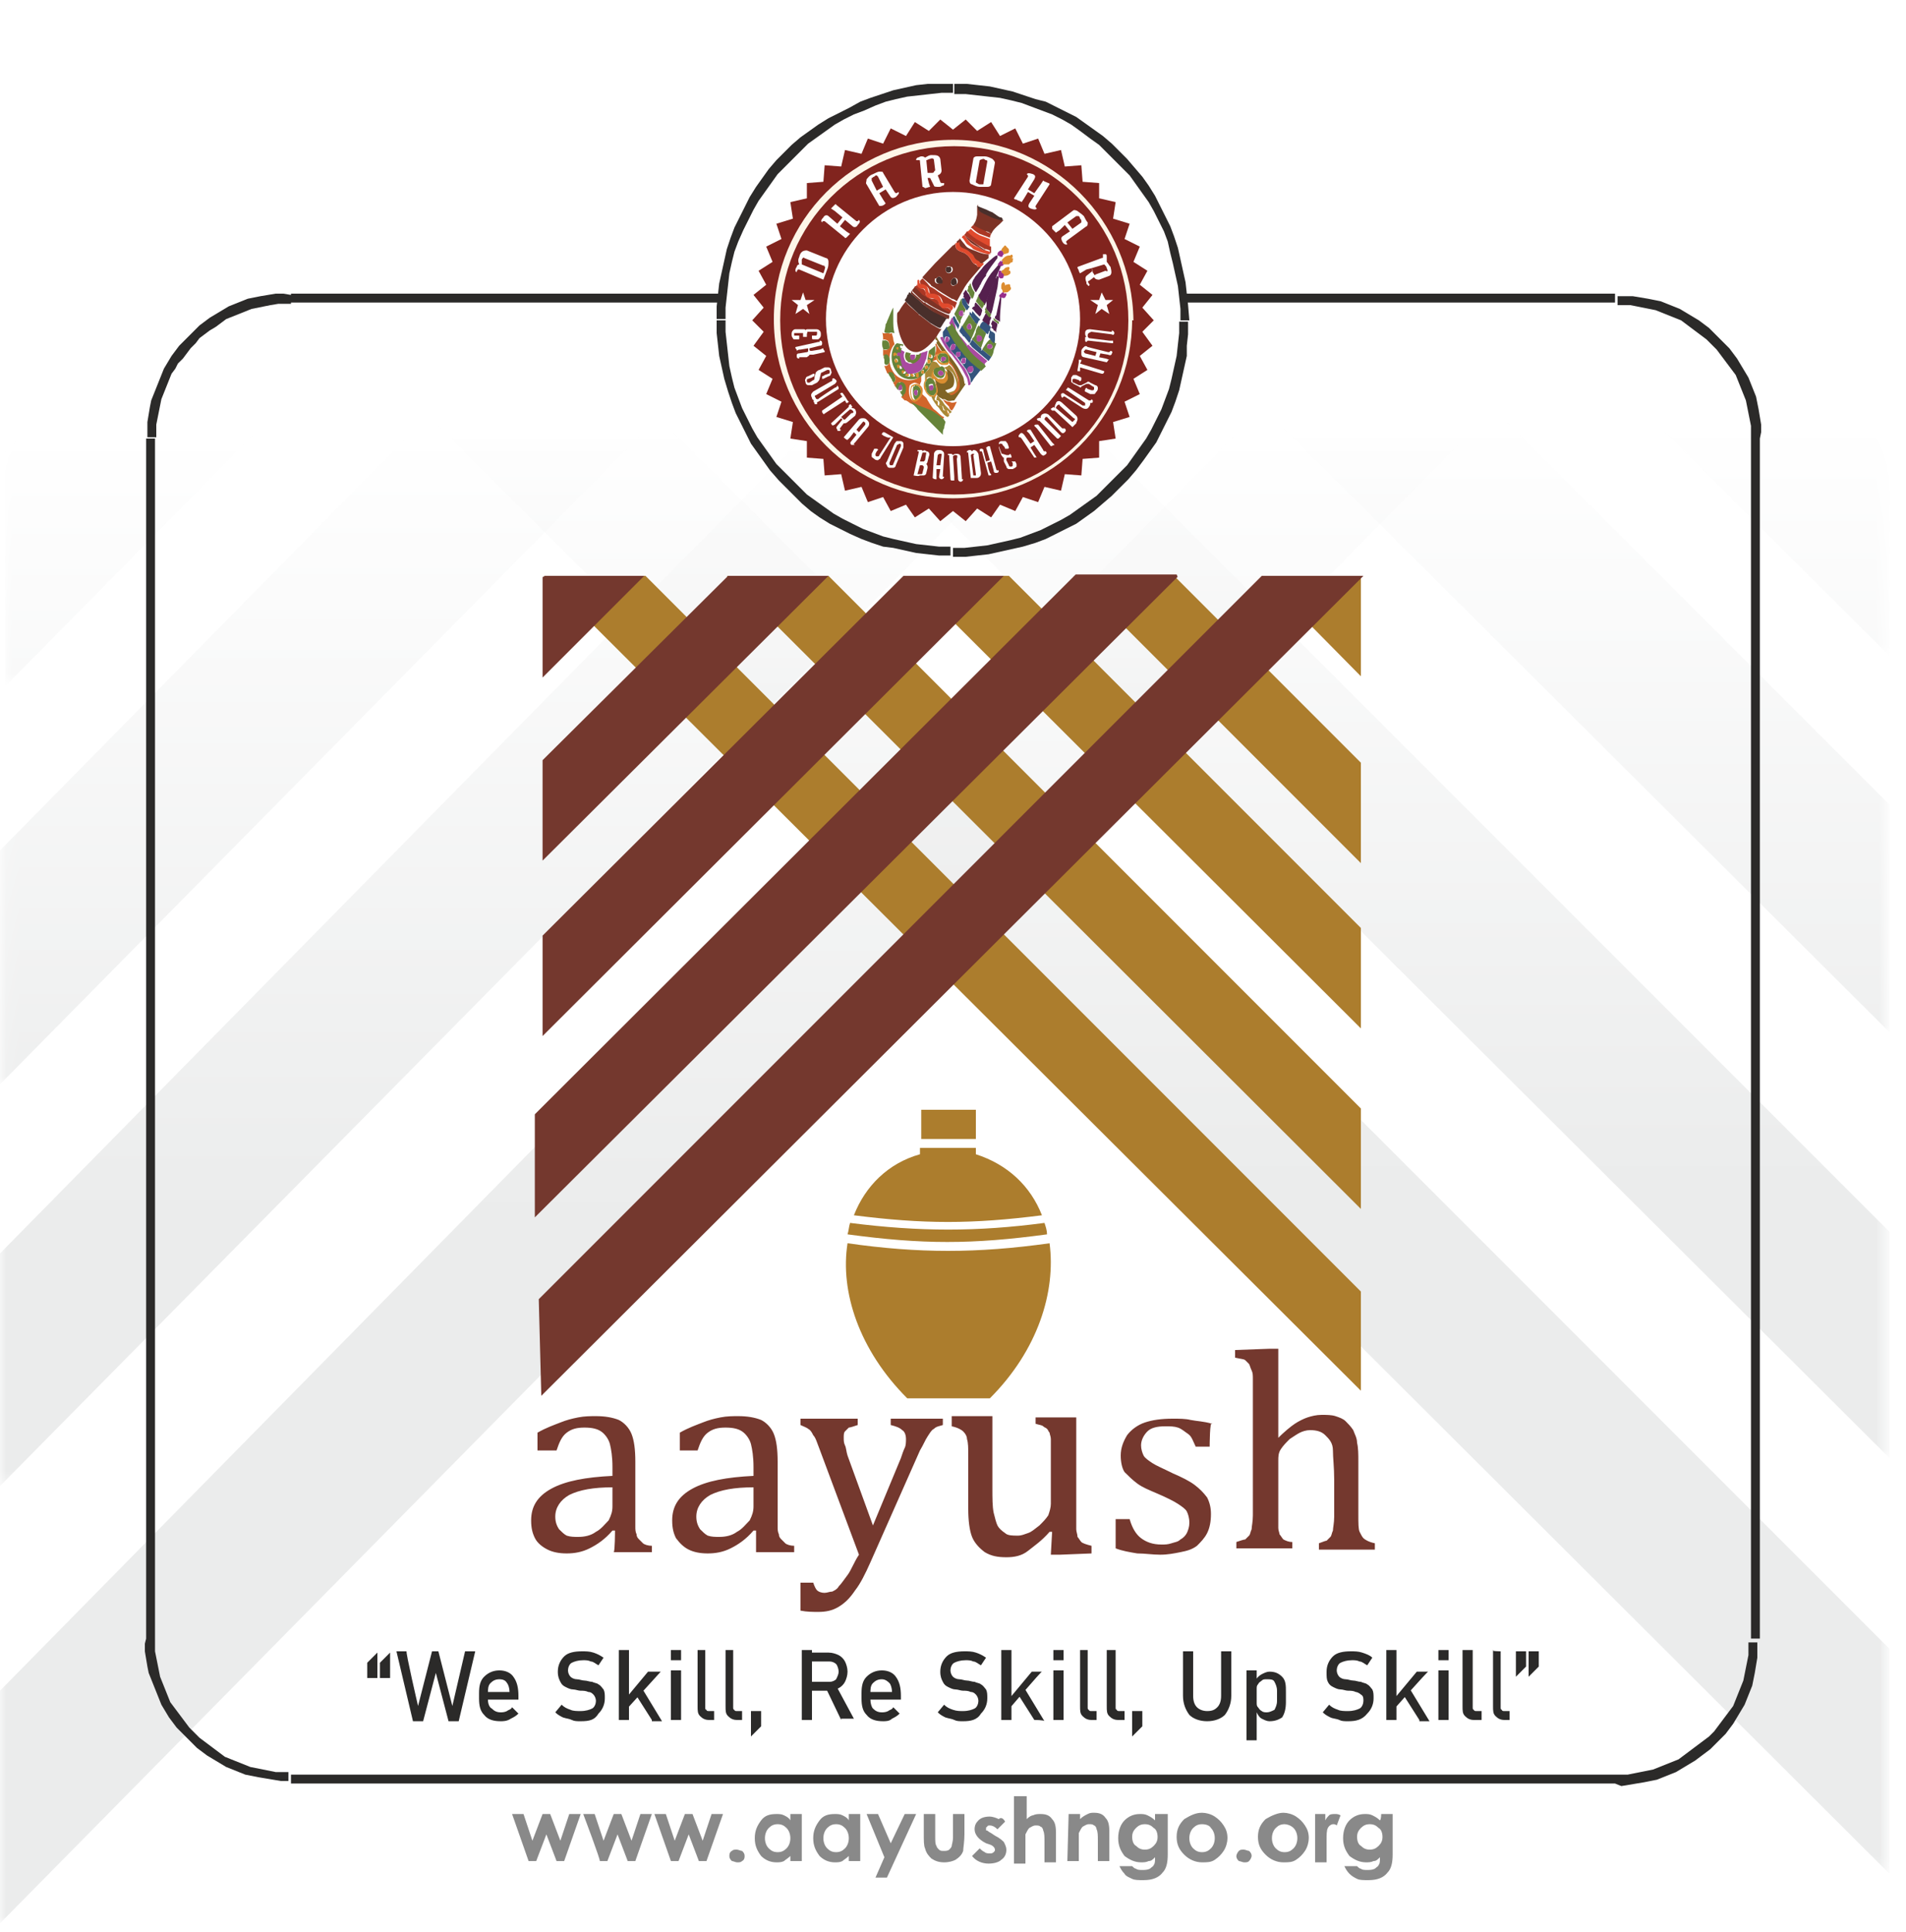 <svg xmlns:xodm="http://www.corel.com/coreldraw/odm/2003" xmlns="http://www.w3.org/2000/svg" xmlns:xlink="http://www.w3.org/1999/xlink" id="Layer_1" x="0px" y="0px" viewBox="0 0 150 152" style="enable-background:new 0 0 150 152;" xml:space="preserve"><style type="text/css">	.st0{fill:#898989;}	.st1{fill:#2B2A29;}	.st2{fill-rule:evenodd;clip-rule:evenodd;fill:url(#SVGID_1_);filter:url(#Adobe_OpacityMaskFilter);}	.st3{mask:url(#id0_00000073706851484318441070000008656892335076406931_);fill-rule:evenodd;clip-rule:evenodd;fill:#EBECEC;}			.st4{fill-rule:evenodd;clip-rule:evenodd;fill:url(#SVGID_00000121264039149587552790000003699630077911327912_);filter:url(#Adobe_OpacityMaskFilter_00000112621064024651664090000000878549650246074025_);}	.st5{mask:url(#id2_00000178904727010296349470000006597167866847292814_);fill-rule:evenodd;clip-rule:evenodd;fill:#EBECEC;}			.st6{fill-rule:evenodd;clip-rule:evenodd;fill:url(#SVGID_00000001648175983398595890000015972083766284352419_);filter:url(#Adobe_OpacityMaskFilter_00000050645880564946439150000017838491498981302688_);}	.st7{mask:url(#id4_00000155135009209598370280000006040527606858180543_);fill-rule:evenodd;clip-rule:evenodd;fill:#EBECEC;}			.st8{fill-rule:evenodd;clip-rule:evenodd;fill:url(#SVGID_00000111163438154765348280000014384844627596194197_);filter:url(#Adobe_OpacityMaskFilter_00000147194109575352130920000009947113609616310656_);}	.st9{mask:url(#id6_00000152981706760955287210000013358783474068960402_);fill-rule:evenodd;clip-rule:evenodd;fill:#EBECEC;}			.st10{fill-rule:evenodd;clip-rule:evenodd;fill:url(#SVGID_00000108997651969588643480000009462456102719924629_);filter:url(#Adobe_OpacityMaskFilter_00000015345737163142442160000004305384189303074220_);}	.st11{mask:url(#id8_00000057114305363375961920000006109993305575027596_);fill-rule:evenodd;clip-rule:evenodd;fill:#EBECEC;}			.st12{fill-rule:evenodd;clip-rule:evenodd;fill:url(#SVGID_00000109002424172055837300000003081372031693472669_);filter:url(#Adobe_OpacityMaskFilter_00000021088147990436414510000014694891354941627807_);}	.st13{mask:url(#id10_00000010998854753187286820000015719489996115240623_);fill-rule:evenodd;clip-rule:evenodd;fill:#EBECEC;}			.st14{fill-rule:evenodd;clip-rule:evenodd;fill:url(#SVGID_00000090288264072438251780000010096436306967121034_);filter:url(#Adobe_OpacityMaskFilter_00000082353453245551806440000010442580438629422985_);}	.st15{mask:url(#id12_00000124126648111473384300000002351111599531739043_);fill-rule:evenodd;clip-rule:evenodd;fill:#EBECEC;}			.st16{fill-rule:evenodd;clip-rule:evenodd;fill:url(#SVGID_00000132798327246917712930000014184673957430840254_);filter:url(#Adobe_OpacityMaskFilter_00000029725433184590286200000017768511420810163105_);}	.st17{mask:url(#id14_00000170260506454421837080000012822548716094737576_);fill-rule:evenodd;clip-rule:evenodd;fill:#EBECEC;}			.st18{fill-rule:evenodd;clip-rule:evenodd;fill:url(#SVGID_00000150068643173829620540000000131705409145124528_);filter:url(#Adobe_OpacityMaskFilter_00000170998558204108860130000014608772602420682909_);}	.st19{mask:url(#id16_00000182491563133481902900000002958997587611840442_);fill-rule:evenodd;clip-rule:evenodd;fill:#EBECEC;}			.st20{fill-rule:evenodd;clip-rule:evenodd;fill:url(#SVGID_00000159449339763436369560000010800236545958072493_);filter:url(#Adobe_OpacityMaskFilter_00000165217209219606144540000011909960905890976393_);}	.st21{mask:url(#id18_00000067945984472188606350000012358777878539410080_);fill-rule:evenodd;clip-rule:evenodd;fill:#EBECEC;}	.st22{fill:#81241E;}	.st23{fill:#FEF6E8;}	.st24{fill:#FEFEFE;}	.st25{fill-rule:evenodd;clip-rule:evenodd;fill:#7D3326;}	.st26{fill-rule:evenodd;clip-rule:evenodd;fill:#D1652B;}	.st27{fill-rule:evenodd;clip-rule:evenodd;fill:#806425;}	.st28{fill-rule:evenodd;clip-rule:evenodd;fill:#492F2B;}	.st29{fill-rule:evenodd;clip-rule:evenodd;fill:#A94AA0;}	.st30{fill-rule:evenodd;clip-rule:evenodd;fill:#34547D;}	.st31{fill-rule:evenodd;clip-rule:evenodd;fill:#66833A;}	.st32{fill-rule:evenodd;clip-rule:evenodd;fill:#55204E;}	.st33{fill-rule:evenodd;clip-rule:evenodd;fill:#AB3724;}	.st34{fill-rule:evenodd;clip-rule:evenodd;fill:#A98837;}	.st35{fill-rule:evenodd;clip-rule:evenodd;fill:#DA8E31;}	.st36{fill-rule:evenodd;clip-rule:evenodd;fill:#E04A2D;}	.st37{fill-rule:evenodd;clip-rule:evenodd;fill:#793529;}	.st38{fill-rule:evenodd;clip-rule:evenodd;fill:#6B8137;}	.st39{fill-rule:evenodd;clip-rule:evenodd;fill:#541F4E;}	.st40{fill-rule:evenodd;clip-rule:evenodd;fill:#DD8D30;}	.st41{fill-rule:evenodd;clip-rule:evenodd;fill:#DC8E30;}	.st42{fill-rule:evenodd;clip-rule:evenodd;fill:#7E3226;}	.st43{fill-rule:evenodd;clip-rule:evenodd;fill:#972E8B;}	.st44{fill-rule:evenodd;clip-rule:evenodd;fill:#A84B9E;}	.st45{fill-rule:evenodd;clip-rule:evenodd;fill:#D2642B;}	.st46{fill-rule:evenodd;clip-rule:evenodd;fill:#FEFEFE;}	.st47{fill-rule:evenodd;clip-rule:evenodd;fill:#AC7D2D;}	.st48{fill-rule:evenodd;clip-rule:evenodd;fill:#74382E;}	.st49{fill-rule:evenodd;clip-rule:evenodd;fill:#74382E;stroke:#74382E;stroke-width:0.22;stroke-miterlimit:2.613;}	.st50{fill:#74382E;}</style><path class="st0" d="M40.3,142.7h0.9l0.7,2.1l0.8-2.1h0.6l0.8,2.1l0.7-2.1h0.9l-1.3,3.7h-0.6l-0.8-2.1l-0.8,2.1h-0.6L40.3,142.7z  M45.9,142.7h0.9l0.7,2.1l0.8-2.1h0.6l0.8,2.1l0.7-2.1h0.9l-1.3,3.7h-0.6l-0.8-2.1l-0.8,2.1h-0.6C47.3,146.4,45.9,142.7,45.9,142.7z  M51.5,142.7h0.9l0.7,2.1l0.8-2.1h0.6l0.8,2.1l0.7-2.1h0.9l-1.3,3.7H55l-0.8-2.1l-0.8,2.1h-0.6L51.5,142.7z M58,145.5 c0.1,0,0.3,0.1,0.4,0.1c0.1,0.1,0.2,0.2,0.2,0.4c0,0.1,0,0.3-0.2,0.4c-0.1,0.1-0.2,0.1-0.4,0.1c-0.1,0-0.3-0.1-0.4-0.1 c-0.1-0.1-0.2-0.2-0.2-0.4c0-0.1,0-0.3,0.2-0.4C57.7,145.5,57.8,145.5,58,145.5z M62.2,142.7h0.9v3.7h-0.9V146 c-0.2,0.2-0.4,0.3-0.5,0.4c-0.2,0.1-0.4,0.1-0.6,0.1c-0.5,0-0.9-0.2-1.2-0.5c-0.3-0.4-0.5-0.8-0.5-1.4c0-0.6,0.2-1,0.5-1.4 c0.3-0.4,0.7-0.5,1.2-0.5c0.2,0,0.4,0,0.6,0.1c0.2,0.1,0.4,0.2,0.5,0.4V142.7L62.2,142.7z M61.2,143.5c-0.3,0-0.5,0.1-0.7,0.3 c-0.2,0.2-0.3,0.5-0.3,0.8c0,0.3,0.1,0.6,0.3,0.8c0.2,0.2,0.4,0.3,0.7,0.3s0.5-0.1,0.7-0.3s0.3-0.5,0.3-0.8c0-0.3-0.1-0.6-0.3-0.8 C61.7,143.6,61.5,143.5,61.2,143.5L61.2,143.5z M66.8,142.7h0.9v3.7h-0.9V146c-0.2,0.2-0.4,0.3-0.5,0.4c-0.2,0.1-0.4,0.1-0.6,0.1 c-0.5,0-0.9-0.2-1.2-0.5c-0.3-0.4-0.5-0.8-0.5-1.4c0-0.6,0.2-1,0.5-1.4c0.3-0.4,0.7-0.5,1.2-0.5c0.2,0,0.4,0,0.6,0.1 c0.2,0.1,0.4,0.2,0.5,0.4L66.8,142.7L66.8,142.7z M65.8,143.5c-0.3,0-0.5,0.1-0.7,0.3c-0.2,0.2-0.3,0.5-0.3,0.8 c0,0.3,0.1,0.6,0.3,0.8c0.2,0.2,0.4,0.3,0.7,0.3c0.3,0,0.5-0.1,0.7-0.3c0.2-0.2,0.3-0.5,0.3-0.8c0-0.3-0.1-0.6-0.3-0.8 C66.3,143.6,66.1,143.5,65.8,143.5L65.8,143.5z M68.2,142.7h0.9l1,2.3l1.1-2.3h0.9l-2.3,5h-0.9l0.7-1.6L68.2,142.7L68.2,142.7z  M72.7,142.7h0.9v1.8c0,0.3,0,0.6,0.1,0.7c0,0.1,0.1,0.2,0.2,0.3c0.1,0.1,0.2,0.1,0.4,0.1c0.1,0,0.3,0,0.4-0.1 c0.1-0.1,0.2-0.2,0.2-0.3c0-0.1,0.1-0.3,0.1-0.7v-1.8h0.9v1.6c0,0.6-0.1,1.1-0.1,1.3c-0.1,0.3-0.3,0.5-0.6,0.7 c-0.2,0.1-0.5,0.2-0.9,0.2c-0.4,0-0.7-0.1-1-0.3c-0.2-0.2-0.4-0.4-0.5-0.8c-0.1-0.2-0.1-0.6-0.1-1.2L72.7,142.7L72.7,142.7z  M79.1,143.3l-0.6,0.6c-0.2-0.2-0.4-0.3-0.6-0.3c-0.1,0-0.2,0-0.2,0.1c-0.1,0-0.1,0.1-0.1,0.2c0,0.1,0,0.1,0.1,0.1 c0,0,0.1,0.1,0.3,0.2l0.3,0.2c0.4,0.2,0.6,0.4,0.7,0.5c0.1,0.2,0.2,0.4,0.2,0.6c0,0.3-0.1,0.6-0.4,0.8c-0.2,0.2-0.6,0.3-1,0.3 c-0.5,0-1-0.2-1.3-0.6l0.6-0.6c0.1,0.1,0.2,0.2,0.4,0.3c0.1,0.1,0.3,0.1,0.4,0.1c0.1,0,0.2,0,0.3-0.1c0.1-0.1,0.1-0.1,0.1-0.2 c0-0.1-0.1-0.3-0.4-0.4l-0.3-0.1c-0.6-0.3-0.9-0.7-0.9-1.1c0-0.3,0.1-0.5,0.3-0.7c0.2-0.2,0.5-0.3,0.9-0.3c0.2,0,0.5,0.1,0.7,0.2 C78.8,142.9,79,143.1,79.1,143.3L79.1,143.3z M79.9,141.3h0.9v1.8c0.2-0.2,0.4-0.3,0.5-0.3c0.2-0.1,0.4-0.1,0.6-0.1 c0.4,0,0.7,0.1,0.9,0.4c0.2,0.2,0.3,0.5,0.3,1v2.4h-0.9v-1.6c0-0.4,0-0.7-0.1-0.9c0-0.1-0.1-0.3-0.2-0.3c-0.1-0.1-0.2-0.1-0.4-0.1 c-0.2,0-0.3,0.1-0.5,0.2c-0.1,0.1-0.2,0.3-0.3,0.5c0,0.1,0,0.4,0,0.8v1.5h-0.9V141.3z M84.1,142.7H85v0.4c0.2-0.2,0.4-0.3,0.6-0.4 c0.2-0.1,0.3-0.1,0.5-0.1c0.4,0,0.7,0.1,0.9,0.4c0.2,0.2,0.3,0.5,0.3,1v2.4h-0.9v-1.6c0-0.4,0-0.7-0.1-0.9c0-0.1-0.1-0.3-0.2-0.3 c-0.1-0.1-0.2-0.1-0.4-0.1c-0.2,0-0.3,0.1-0.5,0.2c-0.1,0.1-0.2,0.3-0.3,0.5c0,0.1,0,0.4,0,0.7v1.5h-0.9L84.1,142.7L84.1,142.7z  M91,142.7h0.9v3.2c0,0.6-0.1,1.1-0.4,1.4c-0.3,0.4-0.8,0.6-1.5,0.6c-0.4,0-0.7,0-0.9-0.1c-0.2-0.1-0.5-0.2-0.6-0.4 c-0.2-0.2-0.3-0.4-0.4-0.6h1c0.1,0.1,0.2,0.2,0.3,0.2c0.1,0.1,0.3,0.1,0.5,0.1c0.2,0,0.4,0,0.6-0.1c0.1-0.1,0.3-0.2,0.3-0.3 c0.1-0.1,0.1-0.3,0.1-0.6c-0.2,0.2-0.3,0.3-0.5,0.3c-0.2,0.1-0.4,0.1-0.6,0.1c-0.5,0-0.9-0.2-1.3-0.5c-0.3-0.4-0.5-0.8-0.5-1.4 c0-0.6,0.2-1.1,0.5-1.4c0.3-0.3,0.7-0.5,1.2-0.5c0.2,0,0.4,0,0.6,0.1c0.2,0.1,0.4,0.2,0.6,0.4V142.7z M90.1,143.5 c-0.3,0-0.5,0.1-0.7,0.3c-0.2,0.2-0.3,0.4-0.3,0.7c0,0.3,0.1,0.6,0.3,0.7c0.2,0.2,0.4,0.3,0.7,0.3c0.3,0,0.5-0.1,0.7-0.3 c0.2-0.2,0.3-0.4,0.3-0.7c0-0.3-0.1-0.6-0.3-0.7C90.6,143.6,90.4,143.5,90.1,143.5L90.1,143.5z M94.6,142.6c0.3,0,0.7,0.1,1,0.3 c0.3,0.2,0.5,0.4,0.7,0.7c0.2,0.3,0.3,0.6,0.3,1c0,0.3-0.1,0.7-0.3,1c-0.2,0.3-0.4,0.5-0.7,0.7c-0.3,0.2-0.6,0.2-1,0.2 c-0.5,0-1-0.2-1.4-0.6c-0.4-0.4-0.6-0.8-0.6-1.4c0-0.6,0.2-1,0.6-1.4C93.7,142.8,94.1,142.6,94.6,142.6z M94.6,143.5 c-0.3,0-0.5,0.1-0.7,0.3c-0.2,0.2-0.3,0.5-0.3,0.8c0,0.3,0.1,0.6,0.3,0.8c0.2,0.2,0.4,0.3,0.7,0.3c0.3,0,0.5-0.1,0.7-0.3 c0.2-0.2,0.3-0.5,0.3-0.8s-0.1-0.6-0.3-0.8C95.2,143.6,94.9,143.5,94.6,143.5z M97.9,145.5c0.1,0,0.3,0.1,0.4,0.1 c0.1,0.1,0.2,0.2,0.2,0.4c0,0.1-0.1,0.3-0.2,0.4c-0.1,0.1-0.2,0.1-0.4,0.1c-0.1,0-0.3-0.1-0.4-0.1c-0.1-0.1-0.2-0.2-0.2-0.4 c0-0.1,0.1-0.3,0.2-0.4C97.6,145.5,97.7,145.5,97.9,145.5z M101,142.6c0.3,0,0.7,0.1,1,0.3c0.3,0.2,0.5,0.4,0.7,0.7 c0.2,0.3,0.3,0.6,0.3,1c0,0.3-0.1,0.7-0.3,1c-0.2,0.3-0.4,0.5-0.7,0.7c-0.3,0.2-0.6,0.2-1,0.2c-0.5,0-1-0.2-1.4-0.6 c-0.4-0.4-0.6-0.8-0.6-1.4c0-0.6,0.2-1,0.6-1.4C100.1,142.8,100.6,142.6,101,142.6z M101.1,143.5c-0.3,0-0.5,0.1-0.7,0.3 c-0.2,0.2-0.3,0.5-0.3,0.8c0,0.3,0.1,0.6,0.3,0.8c0.2,0.2,0.4,0.3,0.7,0.3c0.3,0,0.5-0.1,0.7-0.3c0.2-0.2,0.3-0.5,0.3-0.8 s-0.1-0.6-0.3-0.8C101.6,143.6,101.3,143.5,101.1,143.5z M103.5,142.7h0.8v0.5c0.1-0.2,0.2-0.3,0.3-0.4c0.1-0.1,0.3-0.1,0.5-0.1 c0.1,0,0.2,0,0.4,0.1l-0.3,0.8c-0.1-0.1-0.2-0.1-0.3-0.1c-0.1,0-0.3,0.1-0.4,0.3c-0.1,0.2-0.1,0.5-0.1,1v0.2v1.5h-0.9V142.7z  M108.7,142.7h0.9v3.2c0,0.6-0.1,1.1-0.4,1.4c-0.3,0.4-0.8,0.6-1.5,0.6c-0.4,0-0.7,0-0.9-0.1c-0.2-0.1-0.4-0.2-0.6-0.4 c-0.2-0.2-0.3-0.4-0.4-0.6h1c0.1,0.1,0.2,0.2,0.3,0.2c0.1,0.1,0.3,0.1,0.5,0.1c0.2,0,0.4,0,0.6-0.1c0.1-0.1,0.3-0.2,0.3-0.3 c0.1-0.1,0.1-0.3,0.1-0.6c-0.2,0.2-0.3,0.3-0.5,0.3c-0.2,0.1-0.4,0.1-0.6,0.1c-0.5,0-0.9-0.2-1.3-0.5c-0.3-0.4-0.5-0.8-0.5-1.4 c0-0.6,0.2-1.1,0.5-1.4c0.3-0.3,0.7-0.5,1.2-0.5c0.2,0,0.4,0,0.6,0.1c0.2,0.1,0.4,0.2,0.6,0.4C108.7,143.1,108.7,142.7,108.7,142.7z  M107.8,143.5c-0.3,0-0.5,0.1-0.7,0.3c-0.2,0.2-0.3,0.4-0.3,0.7c0,0.3,0.1,0.6,0.3,0.7c0.2,0.2,0.4,0.3,0.7,0.3 c0.3,0,0.5-0.1,0.7-0.3c0.2-0.2,0.3-0.4,0.3-0.7c0-0.3-0.1-0.6-0.3-0.7C108.3,143.6,108.1,143.5,107.8,143.5L107.8,143.5z"></path><path class="st1" d="M29.9,132v-1.2l0.8-0.8v2H29.9z M28.9,132v-1.2l0.8-0.8v2H28.9z M32.9,134.2l1.1-4.3h0.5l1.1,4.3l1-4.3h0.8 l-1.3,5.5h-0.8l-1-3.8l-1,3.8h-0.8l-1.3-5.5h0.8C31.9,129.9,32.9,134.2,32.9,134.2z M39.4,135.4c-0.5,0-1-0.1-1.3-0.5 c-0.3-0.3-0.4-0.7-0.4-1.3v-0.4c0-0.6,0.1-1,0.4-1.3c0.3-0.3,0.7-0.5,1.2-0.5c0.5,0,0.9,0.2,1.1,0.5c0.3,0.4,0.4,0.9,0.4,1.5v0.3 h-2.6v-0.6h1.9l0,0c0-0.3-0.1-0.6-0.2-0.7c-0.1-0.2-0.3-0.3-0.6-0.3c-0.3,0-0.5,0.1-0.7,0.3c-0.2,0.2-0.2,0.5-0.2,0.8v0.5 c0,0.3,0.1,0.6,0.3,0.7c0.2,0.2,0.4,0.3,0.7,0.3c0.1,0,0.3,0,0.5-0.1c0.1-0.1,0.3-0.1,0.4-0.3l0,0l0.5,0.5l0,0 c-0.2,0.2-0.4,0.3-0.6,0.4C39.9,135.4,39.6,135.4,39.4,135.4L39.4,135.4z M45.7,135.4c-0.3,0-0.5,0-0.7-0.1 c-0.2-0.1-0.4-0.1-0.7-0.2c-0.2-0.1-0.4-0.2-0.6-0.4l0,0l0.5-0.6l0,0c0.2,0.2,0.4,0.3,0.7,0.4c0.2,0.1,0.5,0.1,0.8,0.1 c0.4,0,0.7-0.1,0.9-0.2c0.2-0.1,0.3-0.4,0.3-0.6l0,0c0-0.2-0.1-0.4-0.2-0.5c-0.1-0.1-0.2-0.2-0.4-0.2c-0.2-0.1-0.4-0.1-0.6-0.1 c-0.2,0-0.4-0.1-0.6-0.1s-0.4-0.1-0.6-0.2c-0.2-0.1-0.3-0.2-0.4-0.4c-0.1-0.2-0.2-0.4-0.2-0.8v0c0-0.5,0.2-0.9,0.5-1.2 c0.3-0.3,0.8-0.4,1.4-0.4c0.3,0,0.6,0,0.9,0.1c0.3,0.1,0.5,0.2,0.8,0.4l0,0l-0.4,0.6l0,0c-0.2-0.1-0.4-0.3-0.6-0.3 c-0.2-0.1-0.4-0.1-0.6-0.1c-0.4,0-0.7,0.1-0.9,0.2c-0.2,0.1-0.3,0.4-0.3,0.6l0,0c0,0.2,0.1,0.4,0.2,0.5c0.1,0.1,0.3,0.2,0.5,0.2 c0.2,0,0.4,0.1,0.6,0.1c0.2,0,0.4,0.1,0.6,0.1c0.2,0.1,0.4,0.1,0.5,0.2c0.2,0.1,0.3,0.3,0.4,0.4c0.1,0.2,0.1,0.4,0.1,0.7v0 c0,0.5-0.2,0.9-0.5,1.2C46.8,135.3,46.4,135.4,45.7,135.4z M49,134.8l0-0.9l2-2.4H52L49,134.8z M48.7,135.3v-5.5h0.8v5.5H48.7z  M51.3,135.3l-1.4-2.2l0.5-0.5l1.7,2.8H51.3z M52.8,130.6v-0.8h0.8v0.8H52.8z M52.8,135.3v-3.9h0.8v3.9H52.8z M55.5,129.9v4.4 c0,0.1,0,0.2,0.1,0.2c0,0.1,0.1,0.1,0.2,0.1h0.4v0.7h-0.4c-0.3,0-0.5-0.1-0.7-0.3c-0.2-0.2-0.2-0.4-0.2-0.8v-4.4H55.5z M57.7,129.9 v4.4c0,0.1,0,0.2,0.1,0.2c0,0.1,0.1,0.1,0.2,0.1h0.4v0.7h-0.4c-0.3,0-0.5-0.1-0.7-0.3c-0.2-0.2-0.2-0.4-0.2-0.8v-4.4H57.7z  M63.4,133v-0.7h1.9c0.2,0,0.4-0.1,0.5-0.2c0.1-0.2,0.2-0.4,0.2-0.6l0,0c0-0.2-0.1-0.5-0.2-0.6c-0.1-0.1-0.3-0.2-0.5-0.2h-1.9v-0.7 h1.8c0.3,0,0.6,0.1,0.8,0.2c0.2,0.1,0.4,0.3,0.5,0.5c0.1,0.2,0.2,0.5,0.2,0.8l0,0c0,0.3-0.1,0.6-0.2,0.8c-0.1,0.2-0.3,0.4-0.5,0.5 c-0.2,0.1-0.5,0.2-0.8,0.2L63.4,133L63.4,133z M63.1,135.3v-5.5h0.8v5.5H63.1z M66.2,135.3l-1.2-2.5l0.8-0.2l1.4,2.6H66.2z  M69.5,135.4c-0.5,0-1-0.1-1.3-0.5c-0.3-0.3-0.4-0.7-0.4-1.3v-0.4c0-0.6,0.1-1,0.4-1.3c0.3-0.3,0.7-0.5,1.2-0.5 c0.5,0,0.9,0.2,1.1,0.5c0.3,0.4,0.4,0.9,0.4,1.5v0.3h-2.6v-0.6h1.9l0,0c0-0.3-0.1-0.6-0.2-0.7s-0.3-0.3-0.6-0.3 c-0.3,0-0.5,0.1-0.7,0.3c-0.2,0.2-0.2,0.5-0.2,0.8v0.5c0,0.3,0.1,0.6,0.2,0.7c0.2,0.2,0.4,0.3,0.7,0.3c0.1,0,0.3,0,0.5-0.1 c0.1-0.1,0.3-0.1,0.4-0.3l0,0l0.5,0.5l0,0c-0.2,0.2-0.4,0.3-0.6,0.4C70,135.4,69.7,135.4,69.5,135.4L69.5,135.4z M79.1,134.8 l0.1-0.9l2-2.4H82C82,131.4,79.1,134.8,79.1,134.8z M78.8,135.3v-5.5h0.8v5.5H78.8z M81.4,135.3l-1.4-2.2l0.5-0.5l1.7,2.8 C82.2,135.3,81.4,135.3,81.4,135.3z M82.9,130.6v-0.8h0.8v0.8H82.9z M82.9,135.3v-3.9h0.8v3.9H82.9z M85.6,129.9v4.4 c0,0.1,0,0.2,0.1,0.2c0,0.1,0.1,0.1,0.2,0.1h0.4v0.7h-0.4c-0.3,0-0.5-0.1-0.7-0.3c-0.2-0.2-0.2-0.4-0.2-0.8v-4.4H85.6z M87.8,129.9 v4.4c0,0.1,0,0.2,0.1,0.2c0,0.1,0.1,0.1,0.2,0.1h0.4v0.7H88c-0.3,0-0.5-0.1-0.7-0.3c-0.2-0.2-0.2-0.4-0.2-0.8v-4.4H87.8z  M89.1,136.6v-2h0.8v1.2L89.1,136.6z M95,135.4c-0.6,0-1.1-0.2-1.4-0.5c-0.3-0.4-0.5-0.9-0.5-1.5v-3.5h0.8v3.5 c0,0.4,0.1,0.7,0.3,0.9c0.2,0.2,0.5,0.3,0.8,0.3c0.4,0,0.6-0.1,0.8-0.3c0.2-0.2,0.3-0.5,0.3-0.9v-3.5h0.8v3.5c0,0.6-0.2,1.1-0.5,1.5 C96.1,135.2,95.6,135.4,95,135.4z M109.4,134.8l0.1-0.9l2-2.4h0.9C112.4,131.4,109.4,134.8,109.4,134.8z M109.1,135.3v-5.5h0.8v5.5 H109.1z M111.7,135.3l-1.4-2.2l0.5-0.5l1.7,2.8H111.7z M113.2,130.6v-0.8h0.8v0.8H113.2z M113.2,135.3v-3.9h0.8v3.9H113.2z  M115.9,129.9v4.4c0,0.1,0,0.2,0.1,0.2c0,0.1,0.1,0.1,0.2,0.1h0.4v0.7H116c-0.3,0-0.5-0.1-0.7-0.3s-0.2-0.4-0.2-0.8v-4.4H115.9z  M118.1,129.9v4.4c0,0.1,0,0.2,0.1,0.2c0,0.1,0.1,0.1,0.2,0.1h0.4v0.7h-0.4c-0.3,0-0.5-0.1-0.7-0.3c-0.2-0.2-0.2-0.4-0.2-0.8v-4.4 C117.3,129.9,118.1,129.9,118.1,129.9z M59.1,136.6v-2h0.8v1.2L59.1,136.6z M75.8,135.4c-0.3,0-0.5,0-0.7-0.1 c-0.2-0.1-0.4-0.1-0.7-0.2c-0.2-0.1-0.4-0.2-0.6-0.4l0,0l0.5-0.6l0,0c0.2,0.2,0.4,0.3,0.7,0.4s0.5,0.1,0.8,0.1 c0.4,0,0.7-0.1,0.9-0.2c0.2-0.1,0.3-0.4,0.3-0.6l0,0c0-0.2-0.1-0.4-0.2-0.5c-0.1-0.1-0.2-0.2-0.4-0.2c-0.2-0.1-0.4-0.1-0.6-0.1 c-0.2,0-0.4-0.1-0.6-0.1s-0.4-0.1-0.6-0.2c-0.2-0.1-0.3-0.2-0.4-0.4c-0.1-0.2-0.2-0.4-0.2-0.8v0c0-0.5,0.2-0.9,0.5-1.2 c0.3-0.3,0.8-0.4,1.4-0.4c0.3,0,0.6,0,0.9,0.1c0.3,0.1,0.5,0.2,0.8,0.4l0,0l-0.4,0.6l0,0c-0.2-0.1-0.4-0.3-0.6-0.3 c-0.2-0.1-0.4-0.1-0.6-0.1c-0.4,0-0.7,0.1-0.9,0.2c-0.2,0.1-0.3,0.4-0.3,0.6l0,0c0,0.2,0.1,0.4,0.2,0.5c0.1,0.1,0.3,0.2,0.5,0.2 c0.2,0,0.4,0.1,0.6,0.1c0.2,0,0.4,0.1,0.6,0.1c0.2,0.1,0.4,0.1,0.5,0.2c0.2,0.1,0.3,0.3,0.4,0.4c0.1,0.2,0.1,0.4,0.1,0.7v0 c0,0.5-0.2,0.9-0.5,1.2C76.9,135.3,76.4,135.4,75.8,135.4z M98.1,136.9v-5.5h0.8v5.5H98.1z M99.9,135.4c-0.2,0-0.4-0.1-0.6-0.2 c-0.2-0.1-0.3-0.3-0.4-0.5l0-0.8c0,0.2,0,0.3,0.1,0.4c0.1,0.1,0.1,0.2,0.3,0.3c0.1,0.1,0.3,0.1,0.4,0.1c0.2,0,0.4-0.1,0.6-0.2 c0.1-0.2,0.2-0.4,0.2-0.7V133c0-0.3-0.1-0.5-0.2-0.7c-0.1-0.2-0.3-0.2-0.6-0.2c-0.2,0-0.3,0-0.4,0.1c-0.1,0.1-0.2,0.1-0.3,0.3 c-0.1,0.1-0.1,0.2-0.1,0.4l-0.1-0.7c0.1-0.2,0.3-0.4,0.5-0.5c0.2-0.1,0.4-0.2,0.6-0.2c0.4,0,0.7,0.1,1,0.4s0.3,0.7,0.3,1.2v0.8 c0,0.5-0.1,0.9-0.3,1.2C100.6,135.3,100.3,135.4,99.9,135.4z M106.1,135.4c-0.3,0-0.5,0-0.7-0.1c-0.2-0.1-0.5-0.1-0.7-0.2 c-0.2-0.1-0.4-0.2-0.6-0.4l0,0l0.5-0.6l0,0c0.2,0.2,0.4,0.3,0.7,0.4c0.2,0.1,0.5,0.1,0.8,0.1c0.4,0,0.7-0.1,0.9-0.2 c0.2-0.1,0.3-0.4,0.3-0.6l0,0c0-0.2,0-0.4-0.2-0.5c-0.1-0.1-0.3-0.2-0.4-0.2c-0.2-0.1-0.4-0.1-0.6-0.1c-0.2,0-0.4-0.1-0.6-0.1 c-0.2,0-0.4-0.1-0.6-0.2c-0.2-0.1-0.3-0.2-0.4-0.4c-0.1-0.2-0.1-0.4-0.1-0.8v0c0-0.5,0.2-0.9,0.5-1.2s0.8-0.4,1.4-0.4 c0.3,0,0.6,0,0.9,0.1c0.3,0.1,0.6,0.2,0.8,0.4l0,0l-0.4,0.6l0,0c-0.2-0.1-0.4-0.3-0.6-0.3c-0.2-0.1-0.4-0.1-0.6-0.1 c-0.4,0-0.7,0.1-0.9,0.2c-0.2,0.1-0.3,0.4-0.3,0.6l0,0c0,0.2,0.1,0.4,0.2,0.5c0.1,0.1,0.3,0.2,0.5,0.2c0.2,0,0.4,0.1,0.6,0.1 c0.2,0,0.4,0.1,0.6,0.1c0.2,0.1,0.4,0.1,0.5,0.2c0.2,0.1,0.3,0.3,0.4,0.4c0.1,0.2,0.1,0.4,0.1,0.7v0c0,0.5-0.2,0.9-0.5,1.2 C107.2,135.3,106.7,135.4,106.1,135.4z M120.3,131.9v-2h0.8v1.2L120.3,131.9z M119.3,131.9v-2h0.8v1.2L119.3,131.9z"></path><defs>	<filter id="Adobe_OpacityMaskFilter" filterUnits="userSpaceOnUse" x="130.8" y="0.3" width="17.9" height="17.9">			</filter></defs><mask maskUnits="userSpaceOnUse" x="130.8" y="0.3" width="17.9" height="17.9" id="id0_00000073706851484318441070000008656892335076406931_">			<linearGradient id="SVGID_1_" gradientUnits="userSpaceOnUse" x1="139.764" y1="60.875" x2="139.764" y2="121.285" gradientTransform="matrix(1 0 0 -1 -1.892519e-02 154.125)">		<stop offset="0" style="stop-color:#FFFFFF"></stop>		<stop offset="1" style="stop-color:#FFFFFF;stop-opacity:0"></stop>	</linearGradient>	<rect x="130.5" y="0.1" class="st2" width="18.5" height="18.4"></rect></mask><polygon class="st3" points="148.7,0.4 148.6,0.3 130.8,0.3 148.7,18.2 "></polygon><defs>			<filter id="Adobe_OpacityMaskFilter_00000139259370345806911710000008065360900554466470_" filterUnits="userSpaceOnUse" x="2.4" y="1.5" width="146.3" height="145.9">			</filter></defs><mask maskUnits="userSpaceOnUse" x="2.4" y="1.5" width="146.3" height="145.9" id="id2_00000178904727010296349470000006597167866847292814_">			<linearGradient id="SVGID_00000098918186104936080820000006134958084786219680_" gradientUnits="userSpaceOnUse" x1="75.584" y1="60.875" x2="75.584" y2="121.285" gradientTransform="matrix(1 0 0 -1 -1.892519e-02 154.125)">		<stop offset="0" style="stop-color:#FFFFFF"></stop>		<stop offset="1" style="stop-color:#FFFFFF;stop-opacity:0"></stop>	</linearGradient>			<rect x="2.1" y="1.2" style="fill-rule:evenodd;clip-rule:evenodd;fill:url(#SVGID_00000098918186104936080820000006134958084786219680_);filter:url(#Adobe_OpacityMaskFilter_00000139259370345806911710000008065360900554466470_);" width="146.9" height="146.5"></rect></mask><polygon class="st5" points="148.7,129.7 20.5,1.5 2.4,1.5 148.7,147.4 "></polygon><defs>			<filter id="Adobe_OpacityMaskFilter_00000020379325443016973410000001910976256517812890_" filterUnits="userSpaceOnUse" x="35.1" y="1.5" width="113.6" height="113.3">			</filter></defs><mask maskUnits="userSpaceOnUse" x="35.1" y="1.5" width="113.6" height="113.3" id="id4_00000155135009209598370280000006040527606858180543_">			<linearGradient id="SVGID_00000152254078608171827390000012861866529643825293_" gradientUnits="userSpaceOnUse" x1="91.954" y1="60.875" x2="91.954" y2="121.285" gradientTransform="matrix(1 0 0 -1 -1.892519e-02 154.125)">		<stop offset="0" style="stop-color:#FFFFFF"></stop>		<stop offset="1" style="stop-color:#FFFFFF;stop-opacity:0"></stop>	</linearGradient>			<rect x="34.9" y="1.2" style="fill-rule:evenodd;clip-rule:evenodd;fill:url(#SVGID_00000152254078608171827390000012861866529643825293_);filter:url(#Adobe_OpacityMaskFilter_00000020379325443016973410000001910976256517812890_);" width="114.1" height="113.8"></rect></mask><polygon class="st7" points="148.7,96.9 53.3,1.5 35.1,1.5 148.7,114.7 "></polygon><defs>			<filter id="Adobe_OpacityMaskFilter_00000028292953240748522960000018030371286235771831_" filterUnits="userSpaceOnUse" x="67.4" y="0.2" width="81.3" height="81">			</filter></defs><mask maskUnits="userSpaceOnUse" x="67.4" y="0.2" width="81.3" height="81" id="id6_00000152981706760955287210000013358783474068960402_">			<linearGradient id="SVGID_00000062872227065711628180000000619303763617835922_" gradientUnits="userSpaceOnUse" x1="108.104" y1="60.875" x2="108.104" y2="121.285" gradientTransform="matrix(1 0 0 -1 -1.892519e-02 154.125)">		<stop offset="0" style="stop-color:#FFFFFF"></stop>		<stop offset="1" style="stop-color:#FFFFFF;stop-opacity:0"></stop>	</linearGradient>			<rect x="67.2" y="-0.1" style="fill-rule:evenodd;clip-rule:evenodd;fill:url(#SVGID_00000062872227065711628180000000619303763617835922_);filter:url(#Adobe_OpacityMaskFilter_00000028292953240748522960000018030371286235771831_);" width="81.8" height="81.6"></rect></mask><polygon class="st9" points="148.7,63.3 85.6,0.2 67.4,0.2 148.7,81.2 "></polygon><defs>			<filter id="Adobe_OpacityMaskFilter_00000122697128034106546120000007323968245119610785_" filterUnits="userSpaceOnUse" x="97.1" y="0.2" width="51.6" height="51.4">			</filter></defs><mask maskUnits="userSpaceOnUse" x="97.1" y="0.2" width="51.6" height="51.4" id="id8_00000057114305363375961920000006109993305575027596_">			<linearGradient id="SVGID_00000088116696764140393270000017708964419337038252_" gradientUnits="userSpaceOnUse" x1="122.944" y1="60.875" x2="122.944" y2="121.285" gradientTransform="matrix(1 0 0 -1 -1.892519e-02 154.125)">		<stop offset="0" style="stop-color:#FFFFFF"></stop>		<stop offset="1" style="stop-color:#FFFFFF;stop-opacity:0"></stop>	</linearGradient>			<rect x="96.8" y="-0.1" style="fill-rule:evenodd;clip-rule:evenodd;fill:url(#SVGID_00000088116696764140393270000017708964419337038252_);filter:url(#Adobe_OpacityMaskFilter_00000122697128034106546120000007323968245119610785_);" width="52.1" height="52"></rect></mask><polygon class="st11" points="148.7,33.6 115.2,0.2 97.1,0.2 148.7,51.6 "></polygon><defs>			<filter id="Adobe_OpacityMaskFilter_00000163782013707307791610000007207702194567779495_" filterUnits="userSpaceOnUse" x="0" y="0.3" width="149" height="151">			</filter></defs><mask maskUnits="userSpaceOnUse" x="0" y="0.3" width="149" height="151" id="id10_00000010998854753187286820000015719489996115240623_">			<linearGradient id="SVGID_00000070093305046927995090000018154423586666242477_" gradientUnits="userSpaceOnUse" x1="74.373" y1="58.214" x2="74.373" y2="120.351" gradientTransform="matrix(1 0 0 -1 -1.892519e-02 154.125)">		<stop offset="0" style="stop-color:#FFFFFF"></stop>		<stop offset="1" style="stop-color:#FFFFFF;stop-opacity:0"></stop>	</linearGradient>			<rect x="-0.5" y="0.1" style="fill-rule:evenodd;clip-rule:evenodd;fill:url(#SVGID_00000070093305046927995090000018154423586666242477_);filter:url(#Adobe_OpacityMaskFilter_00000163782013707307791610000007207702194567779495_);" width="149.8" height="151.3"></rect></mask><polygon class="st13" points="0,151.3 0,133 130.6,0.3 149,0.3 "></polygon><defs>			<filter id="Adobe_OpacityMaskFilter_00000072246720959636718890000012099617659997654957_" filterUnits="userSpaceOnUse" x="0" y="0.2" width="115.3" height="116.8">			</filter></defs><mask maskUnits="userSpaceOnUse" x="0" y="0.2" width="115.3" height="116.8" id="id12_00000124126648111473384300000002351111599531739043_">			<linearGradient id="SVGID_00000011007513243218713300000016236962983669214101_" gradientUnits="userSpaceOnUse" x1="57.252" y1="58.214" x2="57.252" y2="120.351" gradientTransform="matrix(1 0 0 -1 -1.892519e-02 154.125)">		<stop offset="0" style="stop-color:#FFFFFF"></stop>		<stop offset="1" style="stop-color:#FFFFFF;stop-opacity:0"></stop>	</linearGradient>			<rect x="-1.1" y="-0.1" style="fill-rule:evenodd;clip-rule:evenodd;fill:url(#SVGID_00000011007513243218713300000016236962983669214101_);filter:url(#Adobe_OpacityMaskFilter_00000072246720959636718890000012099617659997654957_);" width="116.6" height="118.2"></rect></mask><polygon class="st15" points="0,98.6 96.9,0.2 115.3,0.2 0,116.9 "></polygon><defs>			<filter id="Adobe_OpacityMaskFilter_00000169517429371972250620000015557630552995926200_" filterUnits="userSpaceOnUse" x="0" y="0.2" width="84" height="85.1">			</filter></defs><mask maskUnits="userSpaceOnUse" x="0" y="0.2" width="84" height="85.1" id="id14_00000170260506454421837080000012822548716094737576_">			<linearGradient id="SVGID_00000140705516105309831320000003629409219486710177_" gradientUnits="userSpaceOnUse" x1="42.226" y1="58.214" x2="42.226" y2="120.351" gradientTransform="matrix(1 0 0 -1 -1.892519e-02 154.125)">		<stop offset="0" style="stop-color:#FFFFFF"></stop>		<stop offset="1" style="stop-color:#FFFFFF;stop-opacity:0"></stop>	</linearGradient>			<rect x="0.1" y="-0.1" style="fill-rule:evenodd;clip-rule:evenodd;fill:url(#SVGID_00000140705516105309831320000003629409219486710177_);filter:url(#Adobe_OpacityMaskFilter_00000169517429371972250620000015557630552995926200_);" width="84.2" height="85.3"></rect></mask><polygon class="st17" points="0,66.9 65.7,0.2 84,0.2 0,85.3 "></polygon><defs>			<filter id="Adobe_OpacityMaskFilter_00000045603820893986859290000008516286399268016555_" filterUnits="userSpaceOnUse" x="0.4" y="1.5" width="51.8" height="52.4">			</filter></defs><mask maskUnits="userSpaceOnUse" x="0.4" y="1.5" width="51.8" height="52.4" id="id16_00000182491563133481902900000002958997587611840442_">			<linearGradient id="SVGID_00000031186267817979542900000013569025040577064064_" gradientUnits="userSpaceOnUse" x1="26.31" y1="58.214" x2="26.31" y2="120.351" gradientTransform="matrix(1 0 0 -1 -1.892519e-02 154.125)">		<stop offset="0" style="stop-color:#FFFFFF"></stop>		<stop offset="1" style="stop-color:#FFFFFF;stop-opacity:0"></stop>	</linearGradient>			<rect x="0.1" y="1.2" style="fill-rule:evenodd;clip-rule:evenodd;fill:url(#SVGID_00000031186267817979542900000013569025040577064064_);filter:url(#Adobe_OpacityMaskFilter_00000045603820893986859290000008516286399268016555_);" width="52.3" height="53"></rect></mask><polygon class="st19" points="0.4,35.6 34,1.5 52.2,1.5 0.4,54 "></polygon><defs>			<filter id="Adobe_OpacityMaskFilter_00000116938184817408029430000011778020268823850685_" filterUnits="userSpaceOnUse" x="2.2" y="1.5" width="18.2" height="18.1">			</filter></defs><mask maskUnits="userSpaceOnUse" x="2.2" y="1.5" width="18.2" height="18.1" id="id18_00000067945984472188606350000012358777878539410080_">			<linearGradient id="SVGID_00000073720785333753247930000010381683932838337706_" gradientUnits="userSpaceOnUse" x1="11.359" y1="60.875" x2="11.359" y2="121.285" gradientTransform="matrix(1 0 0 -1 -1.892519e-02 154.125)">		<stop offset="0" style="stop-color:#FFFFFF"></stop>		<stop offset="1" style="stop-color:#FFFFFF;stop-opacity:0"></stop>	</linearGradient>			<rect x="2" y="1.2" style="fill-rule:evenodd;clip-rule:evenodd;fill:url(#SVGID_00000073720785333753247930000010381683932838337706_);filter:url(#Adobe_OpacityMaskFilter_00000116938184817408029430000011778020268823850685_);" width="18.8" height="18.7"></rect></mask><polygon class="st21" points="2.2,1.8 2.6,1.5 20.4,1.5 2.2,19.6 "></polygon><g>	<path class="st1" d="M127.1,23.8H93.3v-0.7h33.8l0,0C127.1,23.2,127.1,23.8,127.1,23.8z M138.5,34.5h-0.7l0,0l0-0.5l0-0.5l-0.1-0.5  l-0.1-0.5l-0.1-0.5l-0.1-0.5l-0.2-0.5l-0.2-0.5l-0.2-0.5l-0.2-0.5l-0.3-0.4l-0.3-0.4l-0.3-0.4l-0.3-0.4l-0.3-0.4l-0.4-0.4l-0.4-0.4  l-0.4-0.3l-0.4-0.3l-0.4-0.3l-0.4-0.3l-0.4-0.3l-0.5-0.2l-0.5-0.2l-0.5-0.2l-0.5-0.2l-0.5-0.1l-0.5-0.1l-0.5-0.1l-0.5-0.1l-0.5,0  l-0.5,0v-0.7l0.6,0l0.6,0l0.6,0.1l0.6,0.1l0.5,0.1l0.5,0.1l0.5,0.2l0.5,0.2l0.5,0.2l0.5,0.3l0.5,0.3l0.5,0.3l0.4,0.3l0.4,0.3  l0.4,0.4l0.4,0.4l0.4,0.4l0.4,0.4l0.3,0.4l0.3,0.4l0.3,0.5l0.3,0.5l0.3,0.5l0.2,0.5l0.2,0.5l0.2,0.5l0.1,0.5l0.1,0.5l0.1,0.6  l0.1,0.6l0,0.6L138.5,34.5C138.5,34.5,138.5,34.5,138.5,34.5z M137.8,128.9V34.5h0.7v94.4l0,0H137.8z M127.1,140.3v-0.7l0,0l0.5,0  l0.5,0l0.5-0.1l0.5-0.1l0.5-0.1l0.5-0.1l0.5-0.2l0.5-0.2l0.5-0.2l0.5-0.2l0.4-0.3l0.4-0.3l0.4-0.3l0.4-0.3l0.4-0.3l0.4-0.3l0.4-0.4  l0.3-0.4l0.3-0.4l0.3-0.4l0.3-0.4l0.3-0.4l0.2-0.5l0.2-0.5l0.2-0.5l0.2-0.5l0.1-0.5l0.1-0.5l0.1-0.5l0.1-0.5l0-0.5l0-0.5h0.7l0,0.6  l0,0.6l-0.1,0.6l-0.1,0.6l-0.1,0.5l-0.1,0.5l-0.2,0.5l-0.2,0.5l-0.2,0.5l-0.3,0.5l-0.3,0.5l-0.3,0.5l-0.3,0.4l-0.3,0.4l-0.4,0.4  l-0.4,0.4l-0.4,0.4l-0.4,0.3l-0.4,0.3l-0.4,0.3l-0.5,0.3l-0.5,0.3l-0.5,0.3l-0.5,0.2l-0.5,0.2l-0.5,0.2l-0.5,0.1l-0.5,0.1l-0.6,0.1  l-0.6,0.1l-0.6,0.1L127.1,140.3L127.1,140.3L127.1,140.3z M22.9,139.6h104.2v0.7H22.9l0,0V139.6z M11.5,128.9h0.7l0,0l0,0.5l0,0.5  l0.1,0.5l0.1,0.5l0.1,0.5l0.1,0.5l0.2,0.5l0.2,0.5l0.2,0.5l0.2,0.5l0.3,0.4l0.3,0.4l0.3,0.4l0.3,0.4l0.3,0.4l0.4,0.4l0.4,0.4  l0.4,0.3l0.4,0.3l0.4,0.3l0.4,0.3l0.4,0.3l0.5,0.2l0.5,0.2l0.5,0.2l0.5,0.2l0.5,0.1l0.5,0.1l0.5,0.1l0.5,0.1l0.5,0l0.5,0v0.7  l-0.6,0l-0.6-0.1l-0.6-0.1l-0.6-0.1l-0.5-0.1l-0.5-0.1l-0.5-0.2l-0.5-0.2l-0.5-0.2l-0.5-0.3l-0.5-0.3l-0.5-0.3l-0.4-0.3l-0.4-0.3  l-0.4-0.4l-0.4-0.4l-0.4-0.4l-0.4-0.4l-0.3-0.4l-0.3-0.4l-0.3-0.5l-0.3-0.5l-0.2-0.5l-0.2-0.5l-0.2-0.5l-0.2-0.5l-0.2-0.5l-0.1-0.5  l-0.1-0.6l-0.1-0.6l0-0.6L11.5,128.9L11.5,128.9L11.5,128.9z M12.2,34.5v94.4h-0.7V34.5l0,0H12.2z M22.9,23.2v0.7l0,0l-0.5,0  l-0.5,0L21.3,24l-0.5,0.1l-0.5,0.1l-0.5,0.1l-0.5,0.2l-0.5,0.2l-0.5,0.2l-0.5,0.2l-0.4,0.3l-0.4,0.3L16.5,26l-0.4,0.3l-0.4,0.3  L15.4,27L15,27.4l-0.3,0.4l-0.3,0.4L14,28.6L13.8,29l-0.3,0.4l-0.2,0.5l-0.2,0.5l-0.2,0.5l-0.2,0.5l-0.1,0.5l-0.1,0.5l-0.1,0.5  l-0.1,0.5l0,0.5l0,0.5h-0.7l0-0.6l0-0.6l0.1-0.6l0.1-0.6l0.1-0.5l0.2-0.5l0.2-0.5l0.2-0.5l0.2-0.5l0.2-0.5l0.3-0.5l0.3-0.5l0.3-0.4  l0.3-0.4l0.4-0.4l0.4-0.4l0.4-0.4l0.4-0.4l0.4-0.3l0.4-0.3l0.5-0.3l0.5-0.3l0.5-0.3l0.5-0.2l0.5-0.2l0.5-0.2l0.5-0.1l0.5-0.1  l0.6-0.1l0.6-0.1l0.6,0L22.9,23.2C22.9,23.2,22.9,23.2,22.9,23.2z M56.8,23.8H22.9v-0.7h33.9V23.8z"></path></g><polygon class="st22" points="90.8,25.2 89.9,26.1 90.7,27.2 89.7,28 90.3,29.1 89.2,29.8 89.7,31 88.5,31.6 88.9,32.8 87.6,33.2  87.8,34.5 86.5,34.7 86.5,36 85.2,36.1 85.1,37.4 83.8,37.3 83.5,38.6 82.2,38.3 81.7,39.5 80.5,39.1 79.9,40.2 78.7,39.7 78,40.7  76.9,40 76,41 75,40.2 74,41 73.1,40 72,40.7 71.3,39.7 70.1,40.2 69.5,39.1 68.3,39.5 67.8,38.3 66.5,38.6 66.2,37.3 64.9,37.4  64.8,36.1 63.5,36 63.5,34.7 62.2,34.5 62.4,33.2 61.1,32.8 61.5,31.6 60.3,31 60.8,29.8 59.7,29.1 60.3,28 59.3,27.2 60.1,26.1  59.2,25.2 60.1,24.2 59.3,23.2 60.3,22.4 59.7,21.3 60.8,20.6 60.3,19.4 61.5,18.8 61.1,17.6 62.4,17.2 62.2,15.9 63.5,15.6  63.5,14.4 64.8,14.3 64.9,13 66.2,13.1 66.5,11.8 67.8,12.1 68.3,10.9 69.5,11.3 70.1,10.1 71.3,10.7 72,9.6 73.1,10.3 74,9.4  75,10.2 76,9.4 76.9,10.3 78,9.6 78.7,10.7 79.9,10.1 80.5,11.3 81.7,10.9 82.2,12.1 83.5,11.8 83.8,13.1 85.1,13 85.2,14.3  86.5,14.4 86.5,15.6 87.8,15.9 87.6,17.2 88.9,17.6 88.5,18.8 89.7,19.4 89.2,20.6 90.3,21.3 89.7,22.4 90.7,23.2 89.9,24.2 "></polygon><path class="st23" d="M89,25.2h-0.2c0,3.8-1.5,7.2-4,9.7c-2.5,2.5-5.9,4-9.7,4c-3.8,0-7.2-1.5-9.7-4c-2.5-2.5-4-5.9-4-9.7 c0-3.8,1.5-7.2,4-9.7c2.5-2.5,5.9-4,9.7-4c3.8,0,7.2,1.5,9.7,4c2.5,2.5,4,5.9,4,9.7h0.4C89.1,17.4,82.8,11,75,11 c-7.8,0-14.1,6.3-14.1,14.1c0,7.8,6.3,14.1,14.1,14.1c7.8,0,14.1-6.3,14.1-14.1H89z"></path><path class="st24" d="M75,35.1c-5.5,0-10-4.5-10-10s4.5-10,10-10c5.5,0,10,4.5,10,10S80.5,35.1,75,35.1z"></path><path class="st25" d="M75,21.9c0.4-0.2,0.5,0.4,0.2,0.5C74.8,22.7,74.7,22.1,75,21.9z M73.8,21.8c0.3-0.2,0.5,0.4,0.2,0.5 c-0.4,0.1-0.5-0.2-0.4-0.4C73.7,21.9,73.7,21.9,73.8,21.8z M74.5,21c0.1-0.1,0.3,0,0.4,0c0.1,0.1,0.1,0.3,0,0.4 C74.5,21.7,74.3,21.2,74.5,21z M72.6,21.8c0,0.1,0.2,0.2,0.3,0.3c0.2,0.2,0.3,0.2,0.4,0.4c0.1,0,0.1,0.1,0.2,0.1 c0.4,0.3,0.9,0.6,1.4,0.9c0.1,0,0.3,0.1,0.4,0.2l0.5-0.9c0.3-0.6,1-1.3,1.4-1.8l0,0l-0.1,0c-0.1,0,0,0-0.1,0c-0.1,0-0.1-0.1-0.1-0.1 c-0.1-0.1-0.2-0.1-0.3-0.2c-0.2-0.2-0.2-0.5-0.7-0.8c-0.2-0.1-0.4-0.1-0.6-0.3c-0.1-0.1-0.1-0.2-0.1-0.4c-0.1,0-0.1,0.1-0.2,0.1 l-1.1,1.1c-0.1,0.1-0.2,0.2-0.3,0.3C73.5,20.8,72.6,21.8,72.6,21.8z"></path><path class="st25" d="M74.1,25.9c-0.2,0-0.6-0.3-0.8-0.4l-0.9-0.7c0,0-0.1,0-0.1-0.1c-0.2-0.2-1-0.8-1-1c-0.1,0.1-0.4,0.5-0.5,0.7 c-0.1,0.2-0.2,0.1-0.2,0.4c0,0.2,0,0.3,0,0.5c0.1,0.9,0.5,2.4,1.5,2.4c0.6,0,1.3-0.8,1.6-1.2C73.8,26.3,74,26,74.1,25.9z"></path><path class="st26" d="M72.6,30.9c-0.1,0.4-0.5,0.8-0.8,0.6c-0.3-0.2-0.3-0.9-0.2-1.2c0.1-0.1,0.3-0.2,0.4-0.2 C72.4,30.2,72.7,30.5,72.6,30.9z M69.5,26.7L69.5,26.7c0.4,0,0.5,0.2,0.5,0.5c0,0.3-0.3,0.4-0.5,0.3v-0.1l0,0.2c0,0.1,0,0.1,0,0.2 c0,0.1,0,0.4,0.1,0.4L69.5,28c0.5-0.2,0.7,0.7,0.2,0.8c-0.1-0.1,0,0-0.1,0l0.2,0.5c0,0.1,0,0,0.1,0.1v0c0.3-0.1,0.4,0,0.5,0.2 c0.1,0.2,0.1,0.4-0.1,0.5c0,0.1,0.1,0.1,0.1,0.2c0,0.1,0.1,0.1,0.1,0.2c0-0.1,0.1-0.3,0.2-0.4c0.4-0.2,0.7,0.3,0.4,0.9 c0,0,0,0.1-0.1,0.1c0,0.1,0,0.1-0.1,0.1l0.3,0.3c0,0,0,0,0,0l0.1,0c0,0,0.2,0.1,0.3,0.2c0.6,0.3,0.7,0.3,1.2,0.5 c0.5,0.2,0.8,0.5,1.2,0.8c0.1,0,0.1,0.1,0.1,0.2c0,0,0,0,0,0l0.1-0.2c0-0.1,0.1-0.1,0.1-0.2c-0.2,0-0.6-0.5-0.8-0.6 c-0.2-0.2-0.5-0.7-0.6-0.9c-0.1-0.1-0.4-0.3-0.4-0.5c0-0.1-0.1-0.3-0.1-0.4c0-0.2,0-0.2,0.1-0.4c0-0.2,0-0.3,0-0.5h0 c-0.1,0-0.2,0.1-0.2,0.2c-0.6,0.4-1.5,0.2-1.9-0.3c-0.8-1-0.2-2.2,0-2.3c0-0.1-0.1-0.3-0.1-0.4c0-0.2-0.1-0.3-0.1-0.5 c-0.2,0.1-0.2,0-0.4,0c-0.1,0-0.3,0.1-0.4-0.1C69.5,26.2,69.5,26.6,69.5,26.7L69.5,26.7z"></path><path class="st27" d="M73.7,26.9c0,0.2,0.3,0.5,0.4,0.7c0.3,0,0.3,0,0.4,0.2c0.1,0.1,0.1,0.3,0.1,0.5c0.2,0.1,0.8,1.2,0.8,1.5 c0.1,0.7,0,0.8-0.4,1.1c-0.2,0.1-0.2,0.1-0.4,0c0,0-0.1,0-0.1-0.1c-0.1,0-0.1-0.1-0.1-0.1c0.3-0.1,0.4-0.1,0.6-0.3 c0.2-0.4,0.1-0.9-0.2-1.2c0,0-0.4-0.4-0.4-0.3c0.1,0.2,0.2,0.3,0.1,0.5c0,0.2-0.1,0.3-0.2,0.4c-0.1,0.1-0.4,0.1-0.5,0 c-0.1-0.1-0.3-0.2-0.4-0.3c0,0-0.1,0,0,0.1c0.2,0.2,0.3,0.6,0.3,0.9c0,0.2-0.1,0.2-0.1,0.3c0.1,0.2,0.2,0.4,0.4,0.5 c0.1,0,0.1,0.1,0.2,0.1c0.1,0,0.2,0,0.3,0.1c0.2,0.1,0.4,0,0.6,0l0.9-1.3c-0.1,0-0.1,0-0.1-0.1c-0.1-0.6-0.1-0.4-0.4-1 c-0.2-0.4-0.6-0.9-0.9-1.3c-0.3-0.4-0.7-0.9-0.9-1.3c0,0-0.1,0.1-0.1,0.2C73.8,26.8,73.8,26.9,73.7,26.9L73.7,26.9z"></path><path class="st28" d="M71.2,23.6c0.1,0.2,0.8,0.8,1,1c0,0,0,0,0.1,0.1l0.9,0.7c0.2,0.1,0.6,0.4,0.8,0.4c0.1-0.1,0.3-0.5,0.4-0.6 c0,0,0-0.1,0.1-0.1c0-0.1,0.1,0,0-0.1c-0.1,0-0.1-0.1-0.2-0.1c-0.1,0-0.1-0.1-0.2-0.1l-0.6-0.3c-0.1,0-0.1-0.1-0.2-0.1l-0.7-0.5 c-0.1-0.1-0.2-0.2-0.3-0.3l-0.7-0.6c-0.1,0-0.1,0.1-0.1,0.1c0,0.1-0.1,0.1-0.1,0.1C71.4,23.4,71.2,23.6,71.2,23.6z"></path><path class="st29" d="M70.7,27.5L70.7,27.5c0,0.1-0.1,0.2-0.1,0.2c0,0.1,0,0.1,0,0.2l0,0c0.1,0.3,0.1,0.5,0.2,0.8v0 c0.1,0.1,0.2,0.3,0.3,0.4c0.1,0,0,0,0.1,0.1c0.1,0,0.1,0,0.1,0.1c0.1,0,0.1,0,0.1,0.1l0.1,0c0.1,0,0.1,0,0.2,0l0.1,0 c0.6-0.1,0.8-0.3,0.9-0.7c0.1-0.2,0.1-0.3,0.2-0.5c0-0.1,0.1-0.5,0.1-0.6c-0.1,0-0.2,0.1-0.3,0.1c-0.1,0-0.2,0.1-0.3,0.1 c-0.1,0.4,0,0.2-0.2,0.5c-0.1,0.1-0.3,0.3-0.5,0.3c-0.1,0-0.2,0-0.3-0.1c-0.1,0-0.1,0-0.2-0.2c-0.1-0.2-0.1-0.5,0-0.6 c-0.1-0.1-0.2-0.1-0.3-0.2c-0.1-0.1-0.1-0.2-0.2-0.3C70.8,27.3,70.7,27.4,70.7,27.5z"></path><path class="st25" d="M76.6,17.7c0.1,0.2,0.8,0.5,1,0.5c0.1,0,0.3,0.1,0.4,0.2c0.1-0.1,0-0.2,0.7-0.8c0.1-0.1,0.2-0.2,0.3-0.3 c-0.1,0.1-0.2-0.1-0.6-0.2c-0.1,0-0.2-0.1-0.3-0.1c-0.4-0.1-0.8-0.3-1-0.6c-0.1-0.1-0.2-0.2-0.1-0.3c0,0-0.1,0-0.1,0.2 c0,0.2,0,0.5,0,0.6C76.8,17.5,76.7,17.5,76.6,17.7z"></path><path class="st30" d="M76.6,29.1c-0.1,0.4-0.5,0.3-0.4-0.1c0-0.1,0.1-0.2,0.3-0.2C76.5,28.8,76.6,28.9,76.6,29.1z M75.7,28.6 c-0.1-0.2-0.1-0.3,0-0.4c0.2-0.1,0.4-0.1,0.3,0.2C76,28.6,75.9,28.7,75.7,28.6z M75.3,28.1c-0.1-0.1-0.1-0.3,0-0.4 c0.1,0,0.2,0,0.3,0C75.6,27.9,75.6,28.1,75.3,28.1z M74.9,27.1c0.2,0,0.3-0.1,0.3,0.1C75.2,27.7,74.5,27.6,74.9,27.1z M74.4,26.9 c-0.2-0.4,0.1-0.5,0.2-0.4C74.8,26.5,74.8,26.9,74.4,26.9z M74.2,26.4c0.1,0.6,0.8,1.4,1.2,1.8c0.1,0.1,0.2,0.3,0.3,0.4 c0.1,0.1,0.2,0.3,0.3,0.4c0.2,0.4,0.4,0.6,0.4,1.1c0.1,0,0.2-0.3,0.3-0.4l0.4-0.5c0,0,0,0,0.1-0.1l0-0.1c0-0.1,0-0.1-0.1-0.1 c0,0-0.1,0-0.1-0.1l-0.6-0.5c-0.2-0.2-0.5-0.5-0.7-0.8c-0.3-0.3-0.7-0.9-0.9-1.3c-0.1-0.1-0.2-0.5-0.3-0.5c0,0-0.2,0.3-0.3,0.4 C74.2,26.3,74.2,26.3,74.2,26.4L74.2,26.4z"></path><path class="st31" d="M74.4,33.2c0-0.1-0.1-0.1-0.1-0.2c-0.4-0.3-0.7-0.6-1.2-0.8c-0.5-0.2-0.6-0.2-1.2-0.5c-0.1,0-0.3-0.1-0.3-0.2 c0,0.1,0.6,0.6,0.6,0.7l0.7,0.7c0.1,0.1,0.2,0.2,0.3,0.3l1,1c0-0.2,0-0.4,0.1-0.5C74.3,33.5,74.4,33.3,74.4,33.2z"></path><path class="st31" d="M72.1,29.4c0.1,0,0.2,0,0.2,0c0,0,0,0.2,0,0.2C72.4,29.6,72.1,29.8,72.1,29.4z M72.8,29c0-0.1-0.1-0.2,0-0.2 c0,0,0.2-0.1,0.2,0C73.1,28.9,73,29,72.8,29z M73,28.6c0-0.1-0.1-0.2,0-0.3l0.1,0c0.1,0,0.1,0,0.1,0C73.3,28.6,73.2,28.6,73,28.6z  M73.1,28.1c0-0.1,0-0.2,0.1-0.2c0.1,0,0.2,0,0.2,0.2C73.4,28.2,73.2,28.2,73.1,28.1z M70.5,28.2c0.2,0,0.2,0.3,0.1,0.3 c-0.1,0-0.1,0-0.2-0.1C70.4,28.3,70.4,28.3,70.5,28.2z M72.7,29.4c-0.1,0-0.2,0-0.2-0.1C72.5,29.1,72.8,28.9,72.7,29.4 c0.1,0,0.3-0.3,0.3-0.3l0.3-0.5c0-0.1,0-0.1,0.1-0.1c0-0.1,0.1-0.2,0.1-0.3c0-0.1,0-0.2,0.1-0.3c0-0.2,0-0.6,0-0.7l-0.5,0.4 c0,0.1-0.1,0.5-0.1,0.6c0,0.2-0.1,0.4-0.2,0.5c-0.2,0.4-0.4,0.6-0.9,0.7c0.1,0.1,0.1,0.1,0.1,0.2c-0.2,0.1-0.3-0.1-0.2-0.2 c-0.1,0-0.1,0-0.2,0c0.1,0.2,0,0.3-0.2,0.2c-0.1-0.2-0.1-0.2,0.1-0.2c-0.1,0-0.1,0-0.1-0.1c-0.1,0-0.1-0.1-0.1-0.1 c0,0.2-0.1,0.2-0.2,0.2c-0.1-0.2,0-0.2,0.2-0.2c-0.1-0.1-0.2-0.3-0.3-0.4c0,0.1,0,0.2,0,0.2c-0.1,0-0.2,0.1-0.2-0.1c0-0.1,0,0,0-0.1 c0.1-0.1,0.1,0,0.2,0c-0.1-0.3-0.1-0.5-0.2-0.8l0,0c0,0,0,0,0,0l-0.1,0c-0.1,0-0.1,0-0.1,0l0-0.2c0.1-0.1,0.2-0.1,0.3,0 c0-0.1,0-0.1,0-0.2c0,0,0-0.1,0.1-0.2l-0.1,0c-0.1-0.1-0.1-0.3,0.1-0.2l0,0.1c0-0.1,0.1-0.1,0.1-0.2L70.6,27c-0.3,0.1-0.8,1.3,0,2.3 c0.4,0.6,1.3,0.7,1.9,0.3C72.6,29.5,72.7,29.4,72.7,29.4L72.7,29.4z"></path><path class="st29" d="M76.2,27.1L76.2,27.1z M75.3,26.2L75.3,26.2z M75.3,26.2L75.3,26.2L75.3,26.2z M74.7,25.4 c0.1,0.2,0.2,0.3,0.3,0.5c0.3,0.5,0.6,1,0.9,1.4c0.4,0.5,0.9,0.8,1.3,1.3c0.1,0,0.1,0,0.1,0.1c0.1,0.1,0,0.1,0.1,0.1 c0.1,0,0.1-0.1,0.1-0.2c0,0,0,0,0.1-0.1l0.1-0.1l-1.3-1.1c-0.1-0.1-0.1-0.1-0.2-0.2l-0.1,0.1c0-0.1,0,0,0-0.1l-0.4-0.5 c-0.1-0.1,0,0-0.2-0.2c-0.1-0.1-0.1-0.2-0.2-0.3c-0.1,0.1-0.1,0.1-0.2,0.2c0-0.1,0.1-0.2,0.1-0.3C75.3,25.6,75,25.4,75,25 c0,0,0,0-0.1,0C74.9,25,74.8,25.3,74.7,25.4L74.7,25.4z"></path><path class="st31" d="M74.5,25.9c0.1,0,0.2,0.4,0.3,0.5c0.2,0.4,0.6,1,0.9,1.3c0.2,0.3,0.4,0.5,0.7,0.8L77,29c0,0,0.1,0,0.1,0.1 c0.1,0,0.1,0,0.1,0.1c0.1-0.1,0.1-0.1,0.2-0.2c0.1-0.1,0.1-0.1,0.2-0.2c-0.1,0,0,0-0.1-0.1c0,0,0,0-0.1-0.1 c-0.5-0.4-0.9-0.7-1.3-1.3c-0.3-0.4-0.7-1-0.9-1.4c-0.1-0.2-0.2-0.3-0.3-0.5c0,0,0,0,0,0c0,0,0,0,0,0l-0.1,0.2 C74.6,25.7,74.5,25.8,74.5,25.9L74.5,25.9z"></path><path class="st25" d="M75.3,19c0,0.1,0,0.3,0.1,0.4c0.2,0.2,0.4,0.2,0.8,0.5c0.3,0.2,0.3,0.3,0.4,0.5c0.1,0.1,0.2,0.1,0.3,0.2 c0.1,0.2,0.1,0.1,0.3,0.1l0,0.1l0.6-0.5c0,0,0-0.2,0-0.3l-0.1,0c-0.4,0-1-0.3-1.3-0.4c-0.2-0.1-0.3-0.1-0.5-0.4 c-0.1-0.1-0.4-0.5-0.4-0.5C75.6,18.8,75.4,18.9,75.3,19z"></path><path class="st32" d="M77,23.3c0,0.1,0.1,0.3,0.2,0.4l0.2,0.2c0.1,0.1,0,0.1,0.1,0.1l1.1-2.7c0.1-0.1,0.1-0.3,0.2-0.4 c0,0,0-0.1-0.1-0.1c-0.1-0.1,0,0-0.1,0c-0.1,0.1-0.5,0.6-0.6,0.7c-0.5,0.7-0.5,0.9-0.9,1.6C77,23.2,77,23.2,77,23.3z"></path><path class="st33" d="M72.4,22.1c0,0.1,0,0.2,0.1,0.3c0.1,0.1,0.3,0,0.5,0.2c0.2,0.2,0.1,0.6,0.3,0.6l0.1,0c0.1,0,0.1,0,0.2,0 c0.4,0,0.5,0.3,0.6,0.6c0.1,0.3,0.3,0,0.6,0.2c0.1,0,0.3,0.1,0.3,0.3c0,0,0.1-0.2,0.1-0.2c0-0.1,0.1-0.2,0.1-0.3 c-0.1-0.1-0.3-0.1-0.4-0.2c-0.5-0.3-0.9-0.5-1.4-0.9c-0.1,0-0.1-0.1-0.2-0.1c-0.2-0.1-0.2-0.2-0.4-0.4c-0.1-0.1-0.2-0.2-0.3-0.3 C72.6,21.9,72.5,22,72.4,22.1z"></path><path class="st34" d="M73.4,28.4c0,0,0,0.1-0.1,0.1L73.1,29c0,0-0.2,0.3-0.3,0.3l0,0.1h0c0,0.2,0,0.3,0,0.5c0.2-0.1,0.1-0.2,0.2-0.2 c0.1-0.1,0.2,0,0.4,0c0-0.4,0-0.4,0.1-0.6c0.1-0.1,0-0.1,0.2-0.1c0.2-0.1,0.5-0.1,0.7,0c0.1,0.1,0.1,0.1,0.2,0.1 c0-0.1,0.4,0.2,0.4,0.3c0.2,0.3,0.4,0.9,0.2,1.2c-0.1,0.2-0.3,0.2-0.6,0.3c0,0,0.1,0.1,0.1,0.1c0.1,0,0.1,0,0.1,0.1l0.2-0.1 c0,0,0.1-0.1,0.1-0.1c0.2-0.2,0.4-0.6,0.3-0.9c-0.1-0.5-0.4-1.1-0.7-1.3c-0.1,0.1-0.1,0.1-0.3,0.2c-0.1,0-0.2,0-0.3,0 c-0.2-0.1-0.2-0.2-0.4-0.4L73.4,28.4L73.4,28.4z"></path><path class="st35" d="M73.5,31.1c-0.2,0-0.3,0-0.4-0.1c-0.1-0.1-0.2-0.2-0.2-0.4c-0.2-0.7,0-0.6,0-0.6c0,0,0.1-0.1,0.1-0.2 c0.2-0.2,0.5,0,0.6,0.4C73.8,30.9,73.6,30.9,73.5,31.1z M73.7,28.9c0.1-0.1,0.3,0,0.4,0c0.4,0.1,0.4,0.8,0.1,0.9c-0.1,0-0.3,0-0.4,0 c-0.2-0.2-0.4-0.3-0.3-0.6C73.6,29,73.6,29,73.7,28.9z M72.8,29.9c0,0.1-0.1,0.1-0.1,0.4c0,0.1,0,0.3,0.1,0.4 c0.1,0.3,0.3,0.4,0.4,0.5c0.1,0,0.2,0,0.3,0c0,0.1,0,0.2,0,0.3c0.1,0.1,0.1,0,0.2,0.1c0.1,0.1,0,0.1,0,0.3c0.1,0.1,0.2,0,0.3,0 c0,0,0.1,0.1,0.1,0.2c0.1,0.2,0.2,0.1,0.3,0.2c0.1,0.3,0,0.2,0.2,0.3c0.1,0,0.1,0,0.1-0.1l-0.1,0c-0.1-0.5-0.2-0.1-0.4-0.3 c-0.1-0.2,0.1-0.3-0.4-0.3c0-0.1,0-0.2,0-0.3c-0.1-0.1-0.2-0.1-0.2-0.1c-0.1-0.2,0-0.3,0.1-0.4c0-0.1,0.1-0.2,0.1-0.3 c0-0.3-0.1-0.6-0.3-0.9c-0.1-0.1,0-0.1,0-0.1c0.1,0.1,0.2,0.2,0.4,0.3c0.1,0.1,0.4,0.1,0.5,0c0.1-0.1,0.2-0.2,0.2-0.4 c0-0.2-0.1-0.4-0.1-0.5c-0.1,0-0.1-0.1-0.2-0.1c-0.2-0.1-0.5-0.1-0.7,0c-0.1,0.1-0.1,0-0.2,0.1c-0.1,0.2-0.1,0.3-0.1,0.6 c-0.1,0-0.2,0-0.4,0C72.9,29.7,73,29.7,72.8,29.9L72.8,29.9z"></path><path class="st32" d="M76.5,22.3c0,0.2,0.2,0.6,0.3,0.7l0.3-0.5c0-0.1,0.1-0.1,0.1-0.2c0.1-0.2,0.2-0.4,0.4-0.6l0-0.1 c0.2-0.4,0.6-0.9,0.9-1.3l0-0.1l0,0l0-0.1l-0.1,0c-0.2,0.1-1,0.8-1.1,1l-0.5,0.6c-0.1,0.1-0.1,0.2-0.2,0.3 C76.6,22,76.5,22.2,76.5,22.3L76.5,22.3z"></path><path class="st36" d="M76,18.3c0.1,0,0,0,0.1,0.1c0.2,0.2,0.5,0.5,0.8,0.6c0.2,0.1,0.8,0.5,1,0.5l0,0.1c0-0.2,0-0.5,0-0.6 c0-0.1,0-0.1,0-0.2l-0.8-0.3c-0.4-0.2-0.6-0.4-0.7-0.5C76.4,18,76.1,18.3,76,18.3z"></path><path class="st25" d="M71.8,22.8c0,0.1-0.1,0,0.1,0.2c0.1,0.1,0.7,0.7,0.8,0.7c0.1,0.1,0.1,0.1,0.2,0.1c0.2,0.2,1.5,0.9,1.8,0.9 c0,0,0.1-0.1,0.1-0.2c-0.2-0.1-0.4-0.2-0.6-0.3c-0.3-0.2-1.1-0.8-1.4-1c-0.1,0-0.1-0.1-0.2-0.1c-0.1-0.1-0.6-0.6-0.6-0.6 C72,22.6,71.8,22.8,71.8,22.8z"></path><path class="st32" d="M77.6,24.2c0,0.1,0.1,0.2,0.2,0.3c0.1,0.1,0.1,0.2,0.2,0.2c0,0,0.1-0.3,0.1-0.3c0.1-0.5,0.3-1.3,0.4-1.8 l0.1-0.8l-0.1-0.1c-0.1,0,0,0.1-0.1,0.1c0,0.1,0,0.1-0.1,0.1c-0.2,0.6-0.5,1.2-0.7,1.8C77.7,24,77.6,24.2,77.6,24.2L77.6,24.2z"></path><path class="st31" d="M76.2,25.5c0.2-0.2,0.4,0.3,0.2,0.4C76.1,26,76,25.7,76.2,25.5z M75.7,25.7c0.1,0.2,0.7,0.9,0.7,1 c0.1-0.1,0.3-0.7,0.4-0.9l0.1-0.3c-0.1,0,0,0-0.1-0.1c0,0-0.1-0.1-0.1-0.1l-0.3-0.4c-0.1-0.1-0.1-0.1-0.1-0.2L76,25.2 C75.9,25.4,75.8,25.5,75.7,25.7z"></path><path class="st36" d="M72.2,22.4c0,0.2,0.1,0.3,0.3,0.3c0.2,0,0.3,0,0.3,0.2c0.1,0.2,0,0.4,0.2,0.5c0.1,0.1,0.3,0,0.5,0.1 c0.4,0.1,0.3,0.4,0.6,0.7c0.2,0.2,0.5-0.2,0.7,0.2c0,0,0,0,0,0c0.1,0,0,0,0.1,0c0,0,0.1-0.1,0.1-0.2c0-0.2-0.2-0.2-0.3-0.3 c-0.3-0.1-0.4,0.1-0.6-0.2c-0.1-0.3-0.2-0.5-0.6-0.6c-0.1,0-0.1,0-0.2,0l-0.1,0c-0.2-0.1-0.1-0.4-0.3-0.6c-0.2-0.2-0.4-0.1-0.5-0.2 c-0.1-0.1,0-0.2-0.1-0.3c-0.1,0-0.1,0.1-0.1,0.1C72.2,22.3,72.2,22.3,72.2,22.4z"></path><path class="st29" d="M74,26.6c0.2,0.4,0.5,1,0.9,1.3c0.3,0.4,0.7,0.9,0.9,1.3c0.3,0.6,0.3,0.4,0.4,1c0,0.1,0,0.1,0.1,0.1l0.1-0.1 c-0.1-0.5-0.2-0.7-0.4-1.1c-0.1-0.2-0.2-0.3-0.3-0.4c-0.1-0.1-0.2-0.3-0.3-0.4c-0.3-0.4-1-1.2-1.2-1.8C74.1,26.5,74,26.5,74,26.6z"></path><path class="st31" d="M69.6,26.1c0,0.1,0.2,0.1,0.4,0.1c0.2-0.1,0.2,0,0.4,0c-0.1-0.3-0.1-0.7-0.1-1c0-0.2,0-0.3,0-0.5 c0-0.1,0-0.3,0-0.5c-0.1,0.1-0.4,0.9-0.5,1.1c0,0.1-0.1,0.2-0.1,0.2C69.7,25.7,69.6,26,69.6,26.1z"></path><path class="st31" d="M76.9,26.4c0.4-0.1,0.4,0.3,0.3,0.4c-0.1,0.1-0.3,0-0.3,0C76.9,26.7,76.9,26.5,76.9,26.4z M76.5,26.7 c0.1,0.1,0.5,0.5,0.6,0.6c0.1,0.1,0.1,0,0.1,0.1l0.2-0.6c0-0.1,0.2-0.5,0.2-0.6c-0.1-0.1-0.2-0.2-0.3-0.3c-0.1-0.1-0.2-0.2-0.3-0.3 c-0.1,0.2-0.2,0.3-0.2,0.5c0,0.1-0.1,0.2-0.1,0.3C76.6,26.6,76.5,26.6,76.5,26.7z"></path><path class="st33" d="M72,22.6c0.1,0,0.5,0.5,0.6,0.6c0.1,0,0.1,0.1,0.2,0.1c0.3,0.2,1.1,0.7,1.4,1c0.2,0.1,0.3,0.2,0.6,0.3 c0,0,0,0,0,0c0,0,0,0,0-0.1c0,0,0,0,0.1-0.1c-0.1,0,0,0-0.1,0c0,0,0,0,0,0c-0.3-0.4-0.5,0-0.7-0.2c-0.3-0.2-0.1-0.6-0.6-0.7 c-0.2,0-0.3,0-0.5-0.1c-0.2-0.1-0.1-0.3-0.2-0.5c-0.1-0.2-0.2-0.2-0.3-0.2c-0.1,0-0.3-0.1-0.3-0.3c-0.1,0,0,0-0.1,0.1 C72.1,22.5,72,22.5,72,22.6z"></path><path class="st31" d="M75.5,24.8c-0.1-0.3,0.2-0.5,0.3-0.3c0.1,0.1,0.1,0.3,0,0.3C75.7,24.9,75.6,24.9,75.5,24.8z M75.1,24.7 c0,0,0.2,0.3,0.2,0.4c0.1,0.1,0.2,0.3,0.2,0.4c0.1-0.1,0.1-0.2,0.1-0.3c0.1-0.2,0.4-0.8,0.4-0.9c-0.1,0,0,0-0.1-0.1L75.8,24 c-0.1-0.1-0.1-0.3-0.1-0.5c-0.1,0-0.1,0.2-0.2,0.3C75.6,23.8,75.1,24.7,75.1,24.7z"></path><path class="st31" d="M78.1,27.3c0,0.2-0.5,0.2-0.4-0.1C77.7,27,78.1,27,78.1,27.3z M77.3,27.5l0.6,0.5c0.1,0.1,0,0,0.1,0.1 c0.1,0,0,0,0,0c0.1-0.1,0.2-0.4,0.2-0.5c0-0.1,0.2-0.5,0.2-0.6c-0.1,0-0.1,0-0.1-0.1c-0.1,0-0.1,0-0.1-0.1c-0.1,0-0.2-0.2-0.2-0.3 c0,0,0,0,0,0.1c0,0,0,0.1,0,0.1C77.8,26.6,77.3,27.5,77.3,27.5z"></path><path class="st31" d="M73.2,30.7c0-0.1-0.1-0.3-0.1-0.4c0-0.1,0.2-0.1,0.3-0.1C73.5,30.4,73.5,30.7,73.2,30.7z M73.5,31.1 c0.1-0.2,0.3-0.2,0.1-0.9c-0.1-0.4-0.4-0.6-0.6-0.4c0,0-0.1,0.1-0.1,0.2c0,0-0.2,0,0,0.6c0,0.2,0.1,0.3,0.2,0.4 C73.2,31.1,73.3,31.1,73.5,31.1z"></path><path class="st30" d="M77.2,27.7L77.2,27.7z M76.3,27.1c0.1,0,0.1,0.1,0.2,0.2l1.3,1.1l0.2-0.3c0-0.1,0,0-0.1-0.1l-0.6-0.5 c-0.1,0,0,0,0,0c0,0,0,0,0,0c0,0.1,0,0-0.1,0.1c0-0.1,0.1-0.1,0-0.2c0-0.1,0,0-0.1-0.1c-0.1-0.1-0.5-0.5-0.6-0.6 C76.5,26.8,76.3,27,76.3,27.1z"></path><path class="st37" d="M71.7,23.1l0.7,0.6c0.1,0.1,0.2,0.2,0.3,0.3l0.7,0.5c0.1,0,0.1,0.1,0.2,0.1l0.6,0.3c0.1,0,0.1,0.1,0.2,0.1 c0.1,0,0.1,0,0.2,0.1c0.1,0,0,0,0.1-0.1c0,0,0,0,0-0.1c0-0.1,0,0,0-0.1c-0.2,0-1.5-0.7-1.8-0.9c-0.1-0.1-0.1-0.1-0.2-0.1 c-0.1-0.1-0.7-0.6-0.8-0.7c-0.2-0.2-0.1-0.1-0.1-0.2c-0.1,0,0,0-0.1,0c0,0,0,0,0,0C71.7,23,71.7,23,71.7,23.1z"></path><path class="st36" d="M75.2,19.2c0,0.2,0,0.3,0.1,0.4c0.2,0.2,0.4,0.2,0.6,0.3c0.5,0.3,0.5,0.6,0.7,0.8c0.1,0.1,0.2,0,0.3,0.2 c0,0.1,0.1,0.1,0.1,0.1c0,0,0,0,0.1,0l0.1,0l0,0c0.1-0.1,0.1-0.1,0.2-0.2l0-0.1c-0.3,0-0.2,0.1-0.3-0.1c-0.1-0.1-0.2-0.1-0.3-0.2 c-0.2-0.2-0.1-0.3-0.4-0.5c-0.4-0.4-0.6-0.3-0.8-0.5c-0.1-0.1-0.1-0.3-0.1-0.4c0,0,0,0-0.1,0.1C75.2,19.1,75.2,19.1,75.2,19.2 C75.1,19.2,75.2,19.1,75.2,19.2z"></path><path class="st28" d="M78.9,17.3C79,17.3,78.9,17.4,78.9,17.3c0-0.2-0.1-0.2-0.2-0.2c-0.2-0.1-0.3-0.2-0.6-0.4 c-0.3-0.1-0.4-0.2-0.7-0.3l-0.5-0.2c-0.1,0,0,0,0,0c0,0.1,0.1,0.2,0.1,0.3c0.2,0.3,0.7,0.4,1,0.6c0.1,0,0.2,0.1,0.3,0.1 C78.7,17.3,78.8,17.4,78.9,17.3z"></path><path class="st36" d="M75.7,18.7c0.1,0,0.3,0.4,0.4,0.5c0.3,0.2,0.3,0.2,0.5,0.4c0.2,0.1,0.9,0.4,1.3,0.4c0.1,0,0,0,0-0.1 c0,0,0-0.1,0-0.1l-0.3-0.1h0c-0.2,0-0.4-0.1-0.5-0.2c-0.8-0.3-0.8-0.5-1.2-1C75.8,18.5,75.7,18.6,75.7,18.7z"></path><path class="st38" d="M72.5,27.8c-0.1,0-0.1,0-0.2,0.1c-0.1,0-0.2,0-0.3,0l0.1,0c0,0.3-0.2,0.5-0.4,0.3c-0.1-0.1-0.1-0.3,0-0.4 l-0.4-0.1c-0.1,0.2-0.1,0.4,0,0.6c0.1,0.1,0.1,0.1,0.2,0.2c0.1,0,0.2,0,0.3,0.1c0.2,0,0.4-0.2,0.5-0.3C72.5,28,72.4,28.2,72.5,27.8z "></path><path class="st31" d="M72,31.1c-0.1-0.2-0.1-0.3,0-0.4c0.2,0,0.3,0,0.2,0.2C72.2,31.1,72.2,31.1,72,31.1z M72,30.3 c0,0.1,0,0.1-0.1,0.1c-0.1,0,0,0,0,0c0,0,0,0,0,0c-0.1,0.1-0.1,1.3,0.3,1C72.7,31,72.5,30.3,72,30.3z"></path><path class="st33" d="M75.9,18.5l0.4,0.3c0.2,0.2,0.3,0.2,0.4,0.3c0.4,0.3,0.5,0.3,0.8,0.5l0.1,0h0l0.3,0.1c0,0,0,0.1,0,0.1 c0,0.1,0,0.1,0,0.1l0.1,0c0-0.1,0-0.3,0-0.4l0-0.1c-0.2,0-0.8-0.4-1-0.5c-0.2-0.1-0.6-0.4-0.8-0.6c-0.1-0.1,0-0.1-0.1-0.1 C76,18.4,75.9,18.4,75.9,18.5z"></path><path class="st31" d="M73.9,29.2c0.2-0.2,0.5,0.2,0.3,0.3C73.9,29.7,73.7,29.3,73.9,29.2z M73.7,28.9c-0.1,0.1-0.2,0.1-0.2,0.2 c-0.1,0.3,0.1,0.5,0.3,0.6c0.1,0,0.2,0.1,0.4,0c0.2-0.1,0.3-0.8-0.1-0.9C74,28.9,73.8,28.9,73.7,28.9z"></path><path class="st32" d="M78.3,25c0,0.1,0.1,0.1,0.2,0.2c0.1,0,0.1,0.1,0.2,0.1c0-0.1,0-0.3,0-0.4c0-0.3,0.1-1.2,0.1-1.4 c0-0.1,0-0.1-0.1-0.1l-0.3,1.4C78.3,24.9,78.3,24.9,78.3,25z"></path><path class="st33" d="M76.4,17.9c0.1,0,0.3,0.3,0.7,0.5l0.8,0.3c0,0.1,0,0.1,0,0.2c0-0.2,0-0.3,0.1-0.5c-0.1-0.1-0.3-0.1-0.4-0.2 c-0.2-0.1-0.9-0.4-1-0.5C76.6,17.7,76.4,17.9,76.4,17.9z"></path><path class="st31" d="M70.5,30.4c0,0.1,0.1,0.2,0.2,0.3c0-0.1,0-0.2,0.1-0.3c0.2-0.1,0.2,0,0.2,0.2c0,0.1,0,0.2-0.2,0.2 c0.1,0.1,0.1,0.1,0.1,0.2c0.1,0,0.1,0.1,0.1,0.2c0.1,0,0.1,0,0.1-0.1c0,0,0-0.1,0.1-0.1c0.3-0.6-0.1-1.1-0.4-0.9 C70.7,30,70.5,30.2,70.5,30.4z"></path><path class="st39" d="M76.5,24.3c0.1,0,0.2,0.2,0.3,0.3c0.1,0.1,0.2,0.2,0.3,0.3c0.1-0.1,0-0.1,0.1-0.1c0-0.1,0.1-0.3,0.1-0.4 c0-0.1-0.5-0.6-0.5-0.6c-0.1,0-0.1,0.2-0.1,0.3C76.6,24.1,76.5,24.2,76.5,24.3z"></path><path class="st40" d="M79.2,20.2L79.2,20.2L79.2,20.2z M79.2,20.2L79.2,20.2C79.2,20.2,79.2,20.2,79.2,20.2z M78.8,20.5L78.8,20.5 c0.2,0,0.1,0.1,0.1,0.1c0,0.2,0,0,0,0.2c0.1,0,0,0,0.1,0c0.2,0,0.3,0,0.4,0c0.2-0.2,0.1-0.1,0.3-0.2c0-0.1,0,0,0-0.1 c0-0.1,0.1-0.2-0.1-0.2c0.1-0.1,0.1,0,0.1-0.1c0-0.3-0.2-0.1-0.2-0.1c-0.1,0,0,0-0.1,0C79.1,20.1,78.9,20.4,78.8,20.5z"></path><path class="st26" d="M74.7,28.6c0.3,0.2,0.6,0.8,0.7,1.3c0,0.3-0.1,0.7-0.3,0.9c0,0-0.1,0.1-0.1,0.1L74.7,31c0.2,0.1,0.2,0.1,0.4,0 c0.4-0.3,0.5-0.4,0.4-1.1c0-0.3-0.6-1.4-0.8-1.5L74.7,28.6z"></path><path class="st35" d="M72,30.3c0.5,0,0.7,0.7,0.1,1.1c-0.4,0.3-0.5-0.8-0.3-1c0.1,0,0,0,0,0c0,0,0,0,0,0C71.9,30.4,72,30.3,72,30.3z  M72.6,30.9c0-0.4-0.2-0.7-0.5-0.7c-0.1,0-0.4,0.1-0.4,0.2c-0.1,0.3-0.1,1,0.2,1.2C72.1,31.7,72.6,31.2,72.6,30.9z"></path><path class="st30" d="M77.1,25.7c0,0.1,0.2,0.2,0.3,0.3c0.1,0.1,0.2,0.2,0.3,0.3c0.1-0.1,0.1-0.1,0.1-0.1c0-0.1,0-0.1,0.1-0.2 c0-0.1,0.1-0.3,0.1-0.3c-0.1,0-0.1,0-0.1-0.1c-0.1,0-0.1-0.1-0.1-0.1c-0.1,0-0.2-0.2-0.3-0.2C77.3,25.2,77.1,25.6,77.1,25.7 L77.1,25.7z"></path><path class="st30" d="M76.3,24.7c0,0.1,0.1,0.1,0.1,0.2l0.3,0.4c0,0,0,0.1,0.1,0.1c0.1,0.1,0,0.1,0.1,0.1c0,0,0.1-0.2,0.1-0.2 c0,0,0-0.1,0.1-0.1c0-0.1,0.1-0.1,0-0.1c-0.1-0.1-0.2-0.2-0.3-0.3c-0.1-0.1-0.2-0.3-0.3-0.3c0,0,0,0,0,0l0,0.1c0,0,0,0.1,0,0.1 C76.3,24.5,76.3,24.5,76.3,24.7L76.3,24.7L76.3,24.7z"></path><path class="st30" d="M77.8,26.5c0,0.1,0.2,0.2,0.2,0.3c0.1,0.1,0.1,0.1,0.1,0.1c0,0,0.1,0.1,0.1,0.1c0.1-0.1,0.1-0.2,0.1-0.3 c0-0.1,0-0.1,0-0.2c0-0.1,0-0.1,0-0.2c0-0.1-0.2-0.2-0.2-0.2c-0.1,0-0.2-0.2-0.2-0.2c0,0,0,0,0,0s0,0,0,0c0,0,0,0,0,0c0,0,0,0,0,0.1 L77.8,26.5C77.8,26.5,77.8,26.4,77.8,26.5z"></path><path class="st40" d="M79.1,22.6L79.1,22.6z M79.1,22.6L79.1,22.6z M79.1,22.6L79.1,22.6z M79.2,22.5L79.2,22.5L79.2,22.5z  M78.9,22.9c0,0.2,0.1,0.1,0.2,0.1c0.2,0,0.2,0,0.3-0.1c0.3-0.2,0.1-0.3,0.1-0.4c0-0.1,0-0.2-0.3-0.1c-0.1,0-0.1,0.1-0.1,0.1 c0-0.1,0-0.2-0.1-0.3c-0.1,0-0.2,0.1-0.2,0.3c0,0.1,0,0.2,0,0.2C78.9,22.8,78.9,22.9,78.9,22.9z"></path><path class="st32" d="M75.8,23.4c0.1,0,0.1,0,0.1,0.1c0,0.1,0.1,0.1,0.1,0.2c0.1,0.1,0.2,0.2,0.2,0.3c0,0,0.1-0.2,0.1-0.3 c0-0.1,0.1-0.2,0.1-0.3c-0.1-0.1-0.1-0.2-0.2-0.3c-0.1-0.1-0.1-0.2-0.2-0.3l-0.2,0.3C75.9,23.3,75.8,23.3,75.8,23.4z"></path><path class="st30" d="M75.5,26c0,0.1,0.1,0.2,0.2,0.3c0.2,0.3,0.1,0.1,0.2,0.2l0.4,0.5c0-0.1,0.1-0.1,0.1-0.2c0,0,0-0.1,0-0.1 c0-0.1,0,0,0-0.1c0-0.1-0.6-0.7-0.7-1C75.7,25.7,75.5,26,75.5,26z"></path><path class="st34" d="M74.6,32.8c0.1-0.1,0.1-0.1,0.1-0.2c-0.2,0-0.1,0-0.2-0.3c-0.2,0-0.3,0-0.3-0.2c0,0,0-0.1-0.1-0.2 c-0.1,0-0.2,0-0.3,0c-0.1-0.2,0-0.2,0-0.3c-0.1-0.1-0.1,0-0.2-0.1c-0.1-0.1,0-0.2,0-0.3c-0.1,0-0.2,0-0.3,0c0.1,0.3,0.4,0.7,0.6,0.9 C74,32.3,74.4,32.8,74.6,32.8z"></path><path class="st32" d="M77.3,25.2c0,0,0.2,0.2,0.3,0.2c0,0,0.1,0.1,0.1,0.1c0.1,0.1,0.1,0.1,0.1,0.1c0.1-0.1,0.1-0.2,0.1-0.3 c0-0.1,0.1-0.2,0.1-0.3c0-0.1-0.2-0.2-0.2-0.2c-0.1-0.1-0.2-0.2-0.2-0.2c0,0,0,0,0,0v0L77.3,25.2z"></path><path class="st41" d="M73.9,27.9c0.1-0.1,0.3-0.1,0.3-0.1c0.4,0,0.4,0.6,0.3,0.7c0,0-0.3,0.2-0.6-0.1C73.8,28.3,73.7,28,73.9,27.9z  M73.7,28.3c0.1,0.2,0.2,0.3,0.4,0.4c0.1,0,0.2,0,0.3,0c0.2,0,0.2,0,0.3-0.2l0-0.2c0-0.2,0-0.3-0.1-0.5c-0.2-0.2-0.2-0.2-0.4-0.2 c-0.2,0-0.3,0-0.4,0.2C73.6,28,73.7,28.1,73.7,28.3z"></path><path class="st31" d="M69.5,27.4v0.1c0.3,0,0.6,0,0.5-0.3c0-0.3-0.2-0.5-0.5-0.4l0-0.1C69.4,26.8,69.4,27.3,69.5,27.4z"></path><path class="st34" d="M74.8,32.5C74.8,32.5,74.8,32.4,74.8,32.5c0.1-0.1,0.1-0.1,0.1-0.1c0,0,0,0,0,0c0,0-0.1-0.1-0.2-0.2 c-0.1-0.1-0.1-0.1-0.2-0.2c-0.1-0.1-0.2-0.2-0.3-0.4c-0.1-0.1-0.3-0.3-0.4-0.5c-0.1,0.1-0.1,0.3-0.1,0.4c0.1,0,0.2,0,0.2,0.1 c0.1,0.1,0,0.2,0,0.3c0.4,0,0.3,0.1,0.4,0.3c0.1,0.2,0.3-0.1,0.4,0.3C74.6,32.5,74.8,32.5,74.8,32.5z"></path><path class="st31" d="M74.1,28.1c0.1-0.1,0.5,0,0.3,0.2c0,0.1-0.2,0.1-0.3,0.1C74,28.4,74,28.2,74.1,28.1z M73.9,27.9 c-0.2,0.1-0.1,0.4,0.1,0.5c0.2,0.3,0.5,0.1,0.6,0.1c0.1-0.1,0.1-0.7-0.3-0.7C74.1,27.8,73.9,27.8,73.9,27.9z"></path><path class="st26" d="M74.9,32.3C75,32.2,74.9,32.3,74.9,32.3c0.2-0.2,0.3-0.5,0.4-0.7c-0.3,0.1-0.4,0.1-0.6,0c-0.1,0-0.2,0-0.3-0.1 c-0.1,0-0.2-0.1-0.2-0.1c0.1,0.2,0.2,0.3,0.3,0.4c0.1,0.1,0.1,0.1,0.2,0.2C74.7,32.2,74.9,32.3,74.9,32.3z"></path><path class="st31" d="M76.1,22.9c0.1,0,0.2,0.2,0.2,0.3c0.1,0.1,0.1,0.2,0.2,0.3c0.1,0,0.2-0.4,0.2-0.5c-0.1-0.1-0.3-0.5-0.3-0.7 c-0.1,0-0.1,0.1-0.1,0.1c0,0.1-0.1,0.1-0.1,0.1C76.2,22.7,76.2,22.7,76.1,22.9z"></path><path class="st32" d="M78,25.8c0.1,0,0.2,0.1,0.2,0.2c0.1,0,0.2,0.1,0.2,0.2c0,0,0,0,0-0.1c0,0,0-0.1,0-0.1c0-0.1,0.1-0.4,0.1-0.5 c0-0.1-0.4-0.3-0.4-0.3c0,0.1-0.1,0.2-0.1,0.3C78.1,25.6,78.1,25.7,78,25.8z"></path><path class="st26" d="M73.6,27.1c0.1,0.1,0.1,0.5,0,0.7c0,0.1,0,0.2-0.1,0.3c0,0.1-0.1,0.2-0.1,0.3l0.3-0.1c0-0.2-0.1-0.3,0-0.4 c0.1-0.1,0.2-0.1,0.4-0.2c-0.1-0.2-0.4-0.5-0.4-0.7C73.7,27,73.6,27.1,73.6,27.1z"></path><path class="st31" d="M76.8,23.7c0,0,0.5,0.6,0.5,0.6c0,0,0-0.1,0.1-0.2c0-0.1,0.1-0.1,0.1-0.2c-0.1,0,0,0-0.1-0.1l-0.2-0.2 c-0.1-0.1-0.2-0.3-0.2-0.4C77,23.3,76.8,23.7,76.8,23.7z"></path><path class="st30" d="M75,25C75,25,75,25,75,25c0,0.4,0.3,0.6,0.4,0.9l0.1-0.3c0-0.1-0.2-0.3-0.2-0.4c-0.1-0.1-0.2-0.4-0.2-0.4 c0,0,0,0,0,0c0,0,0,0,0,0.1C75,24.9,75,24.9,75,25z"></path><path class="st40" d="M79.1,21.3L79.1,21.3z M79.1,21.2L79.1,21.2L79.1,21.2z M79.1,21.2L79.1,21.2z M78.8,21.4c0,0.1,0,0.1,0.1,0.2 l0.1,0.1c0.1,0,0.3,0,0.4-0.1c0.2-0.1,0.1-0.2,0.1-0.3c-0.1,0-0.1,0-0.1,0c0-0.1,0.1-0.2,0-0.3c0,0-0.3,0-0.4,0.2 C78.8,21.3,78.8,21.3,78.8,21.4z"></path><path class="st40" d="M78.8,19.7c0,0.1,0.1,0.1,0.1,0.1c0,0.1,0,0,0.1,0.2c0.4-0.1,0.4-0.1,0.4-0.3c0-0.1,0-0.1-0.1-0.2 c0,0,0,0-0.1-0.1c0,0-0.1-0.2-0.2,0C78.9,19.5,78.8,19.6,78.8,19.7z"></path><path class="st31" d="M69.6,28.3c0,0.1,0,0.1,0,0.2c0,0.1,0,0.1,0.1,0.2c0.1,0,0,0,0.1,0c0.4-0.1,0.2-1-0.2-0.8 C69.5,28,69.6,28.3,69.6,28.3z"></path><path class="st30" d="M75.7,23.5c0,0.2,0,0.4,0.1,0.5l0.2,0.3c0.1,0.1,0,0.1,0.1,0.1c0,0,0,0,0,0l0.1-0.1c0-0.1,0.1-0.1,0.1-0.2 c-0.1,0-0.2-0.2-0.2-0.3c0,0-0.1-0.1-0.1-0.2C75.9,23.5,75.9,23.4,75.7,23.5C75.7,23.5,75.8,23.4,75.7,23.5 C75.7,23.6,75.7,23.5,75.7,23.5z"></path><path class="st28" d="M75,21.9c-0.3,0.2-0.2,0.7,0.2,0.5C75.4,22.4,75.3,21.7,75,21.9z"></path><path class="st28" d="M73.8,21.8c-0.1,0.1-0.1,0.1-0.1,0.1c-0.1,0.2,0,0.5,0.4,0.4C74.3,22.3,74.1,21.6,73.8,21.8z"></path><path class="st31" d="M69.9,29.3c0,0.1,0.1,0.3,0.2,0.4c0,0.1,0.1,0.1,0.1,0.2c0,0.1,0.1,0.1,0.1,0.2c0.2-0.1,0.2-0.3,0.1-0.5 C70.3,29.3,70.2,29.2,69.9,29.3L69.9,29.3z"></path><path class="st28" d="M74.5,21c-0.2,0.2,0,0.6,0.3,0.4c0.1-0.1,0.1-0.3,0-0.4C74.8,21,74.6,21,74.5,21z"></path><path class="st42" d="M77.6,19.7L77.6,19.7c-0.4-0.2-0.5-0.3-0.9-0.6c-0.1-0.1-0.2-0.1-0.4-0.3l-0.4-0.3l0,0c0.4,0.5,0.4,0.6,1.2,1 C77.2,19.6,77.4,19.7,77.6,19.7z"></path><path class="st29" d="M76.6,29.1c0-0.2,0-0.3-0.2-0.3c-0.2,0-0.2,0.1-0.3,0.2C76.1,29.4,76.5,29.4,76.6,29.1z"></path><path class="st31" d="M77.5,24.6c0.1,0,0.2,0.2,0.2,0.2c0.1,0.1,0.2,0.2,0.2,0.2c0-0.1,0.1-0.2,0.1-0.3c-0.1,0-0.2-0.2-0.2-0.2 c-0.1-0.1-0.2-0.2-0.2-0.3c-0.1,0,0,0.1-0.1,0.1C77.6,24.5,77.5,24.5,77.5,24.6z"></path><path class="st43" d="M78.7,23.4C78.8,23.4,78.7,23.4,78.7,23.4c0.2,0,0.3,0.1,0.4,0c0.1-0.2,0.1-0.1,0.1-0.3 c-0.1-0.1-0.2,0.1-0.2-0.1c-0.1,0-0.2,0-0.2,0.1C78.6,23.2,78.6,23.3,78.7,23.4z"></path><path class="st44" d="M72,27.9c-0.1,0-0.2,0-0.3,0c-0.1,0-0.1,0.3,0,0.4C71.9,28.4,72.1,28.2,72,27.9C72.1,27.9,72,27.9,72,27.9z"></path><path class="st29" d="M76.9,26.4c0,0.1-0.1,0.3,0,0.4c0,0.1,0.2,0.1,0.3,0C77.4,26.7,77.3,26.3,76.9,26.4z"></path><path class="st43" d="M78.6,21.8L78.6,21.8c0.1,0.1,0.1,0.1,0.2,0.1c0.1,0,0.2,0,0.2-0.3l-0.1-0.1c-0.1-0.1-0.1,0-0.1-0.2 c-0.1,0-0.1,0-0.2,0C78.6,21.5,78.5,21.7,78.6,21.8z"></path><path class="st29" d="M75.7,28.6c0.2,0,0.3,0,0.3-0.2c0-0.3-0.1-0.3-0.3-0.2C75.7,28.4,75.6,28.5,75.7,28.6z"></path><path class="st43" d="M78.5,20.1L78.5,20.1L78.5,20.1c0.2,0,0.1,0.1,0.3,0.1c0.1,0,0.1,0,0.1-0.1L79,20c-0.1-0.1,0-0.1-0.1-0.2 c0-0.1-0.1,0-0.1-0.1c-0.1,0-0.2,0.1-0.2,0.1C78.5,19.9,78.5,19.9,78.5,20.1C78.5,20,78.5,20,78.5,20.1L78.5,20.1 C78.5,20.1,78.5,20.1,78.5,20.1z"></path><path class="st29" d="M74.9,27.1c-0.3,0.6,0.3,0.6,0.3,0.1C75.1,27,75,27,74.9,27.1z"></path><path class="st44" d="M73.9,29.2c-0.2,0.1,0,0.5,0.3,0.3C74.4,29.4,74.1,29,73.9,29.2z"></path><path class="st29" d="M75.3,28.1c0.3,0,0.3-0.2,0.3-0.4c-0.1,0-0.2,0-0.3,0C75.2,27.8,75.2,27.9,75.3,28.1z"></path><path class="st43" d="M78.5,20.8C78.6,20.8,78.6,20.8,78.5,20.8c0.1,0.1,0.1,0.1,0.1,0.1c0.1,0,0.3,0.1,0.4-0.1c-0.1-0.1,0,0-0.1,0 c0-0.2,0,0,0-0.2c0,0,0.1-0.2-0.1,0l0-0.1C78.6,20.6,78.7,20.6,78.5,20.8C78.6,20.8,78.6,20.7,78.5,20.8z"></path><path class="st44" d="M75.5,24.8c0.1,0.1,0.2,0.1,0.3,0c0,0,0-0.2,0-0.3C75.7,24.3,75.3,24.5,75.5,24.8z"></path><path class="st44" d="M76.2,25.5c-0.2,0.2-0.1,0.5,0.2,0.4C76.5,25.8,76.4,25.3,76.2,25.5z"></path><path class="st44" d="M73.2,30.7c0.3,0.1,0.3-0.3,0.2-0.4c-0.1,0-0.2,0-0.3,0.1C73.1,30.4,73.1,30.6,73.2,30.7z"></path><path class="st44" d="M78.1,27.3c0-0.3-0.3-0.3-0.4-0.1C77.6,27.5,78,27.5,78.1,27.3z"></path><path class="st29" d="M74.1,28.1c-0.1,0.1,0,0.3,0,0.3c0.1,0.1,0.2,0,0.3-0.1C74.6,28.1,74.2,28,74.1,28.1z"></path><path class="st29" d="M74.4,26.9c0.4,0.1,0.3-0.3,0.2-0.4C74.6,26.4,74.3,26.5,74.4,26.9z"></path><path class="st29" d="M72,31.1c0.2,0,0.2,0,0.2-0.2c0-0.2,0-0.3-0.2-0.2C71.9,30.8,71.9,30.9,72,31.1z"></path><path class="st44" d="M70.7,30.6c0,0.1,0.1,0.1,0.1,0.1c0.2,0,0.2-0.1,0.2-0.2c0-0.2-0.1-0.3-0.2-0.2C70.7,30.5,70.7,30.5,70.7,30.6 z"></path><path class="st31" d="M78.2,25.2c0,0,0.4,0.3,0.4,0.3c0,0,0,0,0,0c0,0,0,0,0-0.1c0,0,0-0.1,0-0.1c-0.1,0-0.1-0.1-0.2-0.1 c-0.1-0.1-0.1-0.1-0.2-0.2c0,0,0,0,0,0c0,0,0,0,0,0.1C78.2,25.2,78.2,25.2,78.2,25.2L78.2,25.2z"></path><path class="st35" d="M73,28.6c0.2,0,0.3,0,0.2-0.3c0,0,0,0-0.1,0l-0.1,0C73,28.4,73,28.5,73,28.6z"></path><path class="st35" d="M70.8,28.7L70.8,28.7c-0.1,0-0.2,0-0.2,0c-0.1,0.1,0,0,0,0.1c0,0.2,0.1,0.2,0.2,0.1 C70.8,28.9,70.8,28.8,70.8,28.7z"></path><path class="st35" d="M72.7,29.4L72.7,29.4c0.1-0.4-0.2-0.3-0.2-0.1C72.5,29.4,72.6,29.4,72.7,29.4z"></path><path class="st40" d="M72.1,29.4c-0.1,0.4,0.2,0.3,0.2,0.2c0,0,0-0.2,0-0.2C72.3,29.3,72.2,29.3,72.1,29.4z"></path><path class="st35" d="M72.8,29c0.2,0.1,0.3-0.1,0.2-0.2c0-0.1-0.2,0-0.2,0C72.8,28.8,72.8,28.9,72.8,29z"></path><path class="st35" d="M71.2,29.2C71.1,29.1,71.2,29.2,71.2,29.2c-0.2-0.1-0.3-0.1-0.2,0.2C71.1,29.4,71.1,29.3,71.2,29.2z"></path><path class="st35" d="M70.5,28.2c0,0-0.1,0.1-0.1,0.2c0,0.1,0.1,0.2,0.2,0.1C70.7,28.5,70.6,28.3,70.5,28.2z"></path><path class="st35" d="M73.1,28.1c0.1,0,0.2,0.1,0.2-0.1c0-0.1-0.1-0.2-0.2-0.2C73.1,27.9,73.1,28,73.1,28.1z"></path><path class="st35" d="M71.5,29.4L71.5,29.4c-0.3,0-0.3,0.1-0.2,0.2C71.5,29.6,71.6,29.6,71.5,29.4z"></path><path class="st35" d="M70.6,27.9L70.6,27.9c-0.1-0.2-0.2-0.2-0.3-0.1l0,0.2c0,0,0.1,0,0.1,0L70.6,27.9C70.6,28,70.6,28,70.6,27.9 L70.6,27.9z"></path><path class="st35" d="M71.7,29.4c-0.1,0.1,0,0.3,0.2,0.2c0-0.1,0-0.1-0.1-0.2C71.9,29.4,71.7,29.4,71.7,29.4z"></path><path class="st40" d="M70.7,27.5L70.7,27.5l0-0.2c-0.2,0-0.2,0.1-0.1,0.2L70.7,27.5z"></path><path class="st45" d="M70.3,24.2L70.3,24.2L70.3,24.2z"></path><path class="st24" d="M63.1,20.4c0,0.1,0,0.2,0,0.4l1.7,0.7l0.1-0.3c0-0.1,0.1-0.2,0-0.2c0-0.1,0-0.1-0.1-0.1l-1.5-0.6 C63.2,20.2,63.2,20.3,63.1,20.4z M62.9,20.2c0.1-0.4,0.3-0.5,0.6-0.5l1.5,0.6c0.1,0,0.2,0.1,0.2,0.3c0,0.2,0,0.4-0.1,0.6L64.8,22 l-1.9-0.8c0,0-0.1,0-0.1,0c0,0-0.1,0.1-0.1,0.2c-0.1,0-0.1-0.1-0.1-0.1c0-0.1,0-0.2,0.1-0.3c0-0.1,0.1-0.2,0.2-0.2 C62.8,20.6,62.8,20.4,62.9,20.2L62.9,20.2z M66.5,18.7l-1.6-1.3c0,0-0.1,0-0.1,0c0,0-0.1,0-0.1,0.1c-0.1-0.1-0.1-0.2,0.1-0.4 c0.1-0.2,0.3-0.2,0.4-0.1l0.7,0.6l0.4-0.5l-0.6-0.5l-0.3-0.2c0.1-0.1,0.2-0.2,0.3-0.3c0,0,0.1-0.1,0.1,0l1.6,1.3c0,0,0.1,0,0.1,0 s0.1-0.1,0.1-0.1c0.1,0.1,0.1,0.2-0.1,0.4c-0.1,0.2-0.3,0.2-0.4,0.1l-0.6-0.5l-0.4,0.5l0.5,0.4l0.3,0.2c-0.1,0.1-0.2,0.2-0.3,0.3 C66.5,18.7,66.5,18.8,66.5,18.7z M69.2,16.2l-1-1.7c-0.1-0.1,0-0.2,0-0.4c0.1-0.1,0.2-0.3,0.5-0.4c0.2-0.1,0.4-0.2,0.5-0.2 c0.2,0,0.3,0,0.3,0.1l0.9,1.5c0,0,0.1,0.1,0.1,0.1c0,0,0.1,0,0.2-0.1c0.1,0.1,0,0.2-0.2,0.4c-0.2,0.1-0.3,0.1-0.4,0l-0.4-0.6 l-0.5,0.3l0.3,0.5l0.2,0.3c-0.1,0.1-0.2,0.2-0.4,0.2C69.2,16.2,69.2,16.2,69.2,16.2L69.2,16.2z M68.6,14.2L69,15l0.5-0.3l-0.4-0.8 c0,0-0.1-0.1-0.1-0.1c-0.1,0-0.1,0-0.2,0.1c-0.1,0-0.1,0.1-0.2,0.1C68.6,14.1,68.6,14.1,68.6,14.2z M72.6,14.7l-0.2-2 c0-0.1,0-0.1-0.1-0.1c0,0-0.1,0-0.2,0c0-0.1,0-0.1,0.1-0.2c0.1,0,0.2-0.1,0.3-0.1c0.1,0,0.2,0,0.3,0.1c0.2-0.1,0.3-0.2,0.5-0.2 c0.4,0,0.6,0,0.7,0.3l0.1,0.9c0,0.2-0.1,0.3-0.3,0.4l0.2,0.5c0,0.1,0.1,0.1,0.2,0.1c0,0,0.1,0,0.1,0c0,0,0,0.1,0,0.1 c0,0,0,0.1-0.1,0.1c-0.1,0-0.1,0.1-0.3,0.1c-0.2,0-0.4,0-0.4-0.1l-0.3-0.6l-0.2,0l0.1,0.4l0.1,0.3c-0.1,0-0.3,0.1-0.4,0.1 C72.7,14.7,72.6,14.7,72.6,14.7z M73.2,12.5c-0.1,0-0.2,0.1-0.3,0.1l0.1,1l0.3,0c0.1,0,0.2,0,0.2-0.1c0,0,0.1-0.1,0.1-0.1l-0.1-0.8 C73.5,12.5,73.4,12.4,73.2,12.5z M76.3,14.2l0.3-1.7c0-0.1,0.1-0.2,0.3-0.2c0.2,0,0.4,0,0.6,0c0.2,0,0.4,0.1,0.6,0.2 c0.1,0.1,0.2,0.2,0.2,0.3l-0.3,1.7c0,0.1-0.1,0.2-0.3,0.2c-0.2,0-0.4,0-0.6,0c-0.2,0-0.4-0.1-0.6-0.2C76.4,14.5,76.3,14.4,76.3,14.2 z M77.1,12.6l-0.3,1.7c0,0,0,0.1,0.1,0.1c0,0,0.1,0.1,0.2,0.1c0.1,0,0.2,0,0.2,0c0.1,0,0.1,0,0.1-0.1l0.3-1.7c0,0,0-0.1-0.1-0.1 c-0.1,0-0.1-0.1-0.2-0.1C77.4,12.5,77.3,12.5,77.1,12.6C77.2,12.6,77.2,12.6,77.1,12.6z M79.8,15.6l1.1-1.7c0,0,0-0.1,0-0.1 c0,0-0.1-0.1-0.1-0.1c0.1-0.1,0.2-0.1,0.5,0c0.2,0.1,0.2,0.2,0.1,0.4l-0.5,0.8l0.5,0.3l0.5-0.7l0.2-0.3c0.1,0.1,0.2,0.1,0.4,0.2 c0.1,0,0.1,0.1,0.1,0.1l-1.1,1.7c0,0,0,0.1,0,0.1c0,0,0.1,0.1,0.1,0.1c-0.1,0.1-0.2,0.1-0.5,0c-0.2-0.1-0.2-0.2-0.1-0.4l0.4-0.6 l-0.5-0.3l-0.3,0.5l-0.2,0.3c-0.1-0.1-0.3-0.1-0.4-0.2C79.8,15.7,79.8,15.6,79.8,15.6z M82.8,17.8l1.6-1.2c0.1-0.1,0.2-0.1,0.4,0 c0.1,0.1,0.3,0.2,0.5,0.4c0.1,0.2,0.2,0.4,0.3,0.5c0,0.1,0,0.3-0.1,0.3L84,18.9c0,0-0.1,0.1-0.1,0.1c0,0,0,0.1,0.1,0.2 c-0.1,0.1-0.3,0-0.4-0.2c-0.1-0.2-0.1-0.3,0-0.4l0.6-0.4l-0.4-0.5l-0.4,0.4l-0.3,0.2c-0.1-0.1-0.2-0.2-0.3-0.3 C82.8,17.9,82.8,17.9,82.8,17.8z M84.7,17L84,17.5l0.4,0.5l0.7-0.5c0,0,0-0.1,0-0.1c0-0.1,0-0.1-0.1-0.2C85,17.1,84.9,17,84.9,17 C84.8,17,84.8,17,84.7,17z M84.8,21l1.9-0.7c0.1,0,0.1,0,0.1-0.1c0,0,0-0.1,0-0.2c0.1,0,0.1,0,0.2,0c0.1,0,0.1,0.1,0.1,0.3 c0,0.1,0,0.2,0,0.3c0.1,0.1,0.2,0.3,0.3,0.4c0.1,0.4,0.1,0.6-0.1,0.7l-0.8,0.3c-0.1,0-0.3,0-0.4-0.2l-0.4,0.3c-0.1,0-0.1,0.1,0,0.2 c0,0,0,0.1,0.1,0.1c0,0-0.1,0-0.1,0.1c0,0-0.1,0-0.1-0.1c-0.1,0-0.1-0.1-0.1-0.2c-0.1-0.2-0.1-0.4,0-0.5l0.5-0.4l-0.1-0.2l-0.4,0.1 L85,21.5c-0.1-0.1-0.1-0.3-0.2-0.4C84.8,21,84.8,21,84.8,21z M87.1,21.1c0-0.1-0.1-0.2-0.2-0.3l-1,0.3l0.1,0.3 c0,0.1,0.1,0.1,0.1,0.2c0,0,0.1,0.1,0.1,0l0.8-0.3C87.2,21.4,87.2,21.3,87.1,21.1z"></path><path class="st24" d="M63.5,26.3c0,0.1,0,0.1,0,0.2c-0.1,0-0.1,0-0.2,0c0,0,0,0-0.1,0l0-0.2c0,0,0-0.1,0-0.1c0,0-0.1,0-0.1,0l-0.5,0 c0,0-0.1,0-0.1,0c0,0,0,0.1,0,0.1c0,0,0,0.1,0,0.1c0,0,0.1,0,0.1,0l0.1,0l0.2,0c0,0,0,0.1,0,0.1c0,0,0,0.1,0,0.1 c0,0.1,0,0.1-0.1,0.1l-0.2,0c-0.1,0-0.2,0-0.2-0.1c-0.1-0.1-0.1-0.2-0.1-0.3c0-0.1,0-0.2,0.1-0.3c0.1-0.1,0.1-0.1,0.3-0.1l0.5,0 c0.1,0,0.2,0,0.2,0.1c0-0.1,0.1-0.1,0.2-0.1l0.6,0c0.1,0,0.2,0,0.3,0.1c0.1,0.1,0.1,0.2,0.1,0.3c0,0.1,0,0.2-0.1,0.3 c-0.1,0.1-0.1,0.1-0.2,0.1l-0.3,0c0,0-0.1,0-0.1-0.1c0,0,0-0.1,0-0.1c0,0,0-0.1,0-0.1c0,0,0.1,0,0.2,0l0.1,0c0.1,0,0.1-0.1,0.1-0.2 c0,0,0-0.1,0-0.1c0,0-0.1,0-0.1,0l-0.6,0c0,0-0.1,0-0.1,0C63.6,26.1,63.5,26.2,63.5,26.3C63.5,26.2,63.5,26.3,63.5,26.3z M64.5,27.5 c0.1,0,0.2-0.1,0.3-0.1c0,0.1,0,0.1,0.1,0.2c0,0,0,0.1,0,0.1L64,27.9c-0.1,0-0.2,0-0.3,0c0,0.1-0.1,0.1-0.2,0.2L63,28.1 c0,0-0.1,0-0.1,0c0,0,0,0,0,0.1c-0.1,0-0.2,0-0.2-0.2c0-0.1,0-0.2,0.2-0.2l0.6-0.1c0,0,0.1,0,0.1-0.1c0,0,0-0.1,0-0.1l0-0.1 l-0.6,0.1c-0.1,0-0.2,0-0.3,0.1c0-0.1,0-0.1-0.1-0.2c0,0,0-0.1,0-0.1l1.8-0.4c0,0,0.1,0,0.1,0c0,0,0-0.1,0-0.1c0.1,0,0.2,0,0.2,0.2 c0,0.1,0,0.2-0.2,0.2l-0.8,0.2l0,0.1c0,0,0,0.1,0.1,0.1c0,0,0.1,0,0.1,0C63.9,27.6,64.5,27.5,64.5,27.5z M64.5,29.1l0.4-0.2 c0.1,0,0.2,0,0.3,0c0.1,0,0.2,0.1,0.2,0.2s0.1,0.2,0,0.3c0,0.1-0.1,0.2-0.2,0.2l-0.4,0.2c0,0-0.1,0-0.1,0c0,0,0,0,0-0.1 c0,0,0-0.1,0-0.1c0,0,0.1,0,0.2-0.1l0.3-0.1c0,0,0.1,0,0.1-0.1c0,0,0-0.1,0-0.1c0,0,0-0.1-0.1-0.1c0,0-0.1,0-0.1,0l-0.4,0.2 c-0.1,0-0.1,0.1-0.1,0.1l-0.1,0.4c0,0.1-0.1,0.2-0.2,0.3l-0.4,0.2c-0.1,0-0.2,0-0.3,0c-0.1,0-0.2-0.1-0.2-0.2c0-0.1-0.1-0.2,0-0.3 c0-0.1,0.1-0.2,0.2-0.2l0.4-0.2c0,0,0.1,0,0.1,0c0,0,0,0.1,0,0.1c0,0,0,0,0,0.1c0,0-0.1,0-0.2,0.1l-0.3,0.1c0,0-0.1,0-0.1,0.1 c0,0,0,0.1,0,0.1c0,0,0,0.1,0.1,0.1c0,0,0.1,0,0.1,0l0.3-0.2c0.1,0,0.1-0.1,0.1-0.2l0.1-0.4C64.3,29.2,64.4,29.1,64.5,29.1z  M65.7,30.5c0.1,0,0.2-0.1,0.2-0.2c0,0.1,0.1,0.1,0.1,0.2c0,0,0,0,0,0.1l-1.6,1c0,0-0.1,0-0.1,0.1c0,0,0,0.1,0,0.1c0,0-0.1,0-0.1,0 c-0.1,0-0.1,0-0.1-0.1c-0.1-0.1-0.1-0.2,0-0.2c-0.1,0-0.2-0.1-0.2-0.2c-0.1-0.2-0.1-0.3,0.1-0.5l1.4-0.8c0,0,0.1,0,0.1-0.1 c0,0,0-0.1,0-0.1c0.1-0.1,0.2,0,0.3,0.1c0.1,0.1,0,0.2-0.1,0.3l-1.5,0.9c-0.1,0-0.1,0.1,0,0.2c0,0.1,0.1,0.1,0.2,0.1 C64.3,31.4,65.7,30.5,65.7,30.5z M66.7,31.5c0.1,0.1,0.1,0.1,0.1,0.1c0,0-0.1,0.1-0.1,0.1c0,0,0,0-0.1,0l-0.1-0.2l-1.4,0.9l-0.3,0.2 c0-0.1-0.1-0.1-0.1-0.2c0,0,0,0,0-0.1l1.6-1.1l-0.1-0.1c0-0.1-0.1-0.1-0.1-0.1c0,0,0.1-0.1,0.1-0.1c0,0,0,0,0.1,0 C66.4,31,66.7,31.5,66.7,31.5z M65.4,33.3l1.3-1.2c0,0,0.1-0.1,0.1-0.1c0,0,0-0.1,0-0.1c0,0,0.1-0.1,0.1-0.1s0.1,0,0.1,0.1 c0.1,0.1,0.1,0.1,0,0.2c0.1,0,0.2,0,0.3,0.1c0.1,0.2,0.1,0.3,0,0.5l-0.6,0.5c-0.1,0.1-0.2,0.1-0.3,0.1l-0.3,0.4c0,0.1,0,0.1,0,0.1 c0,0,0,0,0.1,0c0,0,0,0-0.1,0.1c0,0-0.1,0-0.1,0c-0.1,0-0.1,0-0.1-0.1c-0.1-0.1-0.1-0.2,0-0.3l0.4-0.5l-0.1-0.1l-0.3,0.3l-0.2,0.2 C65.5,33.5,65.5,33.5,65.4,33.3C65.4,33.4,65.4,33.4,65.4,33.3z M67.1,32.3c0,0-0.1-0.1-0.2-0.1l-0.7,0.6l0.1,0.1 c0,0,0.1,0.1,0.1,0.1c0,0,0.1,0,0.1,0l0.5-0.5C67.2,32.5,67.2,32.4,67.1,32.3z M66.4,34.4l1.2-1.4c0.1-0.1,0.2-0.1,0.3-0.1 c0.1,0,0.2,0,0.3,0.1c0.1,0.1,0.2,0.2,0.2,0.3c0,0.1,0,0.2-0.1,0.3l-1,1.2c0,0-0.1,0.1-0.1,0.1c0,0,0,0.1,0.1,0.1 C67.2,35,67.1,35,67,35c-0.1-0.1-0.1-0.2,0-0.3l0.4-0.5L67.2,34l-0.3,0.4l-0.2,0.2C66.6,34.6,66.5,34.5,66.4,34.4 C66.4,34.4,66.4,34.4,66.4,34.4z M67.9,33.2l-0.5,0.6l0.2,0.2l0.5-0.6c0,0,0-0.1,0-0.1c0,0,0-0.1-0.1-0.1C68,33.2,68,33.1,67.9,33.2 C67.9,33.1,67.9,33.1,67.9,33.2z M69.6,34.3c-0.1,0-0.1-0.1-0.2-0.1c0-0.1,0-0.1,0.1-0.2c0,0,0,0,0.1,0l0.7,0.4l-1,1.6 c0,0.1-0.1,0.1-0.2,0.2c-0.1,0-0.2,0-0.3-0.1c-0.1-0.1-0.2-0.1-0.2-0.2c0-0.1,0-0.2,0-0.2l0.2-0.4c0,0,0.1,0,0.1,0c0,0,0.1,0,0.1,0 c0,0,0.1,0,0.1,0.1c0,0-0.1,0.1-0.1,0.1l-0.1,0.2c0,0,0,0.1,0,0.1c0,0,0,0.1,0.1,0.1c0,0,0.1,0,0.1,0c0,0,0.1,0,0.1-0.1l0.9-1.4 C69.9,34.5,69.6,34.3,69.6,34.3z M69.8,36.3l0.6-1.4c0.1-0.1,0.1-0.2,0.2-0.2c0.1,0,0.2,0,0.3,0c0.1,0,0.2,0.1,0.2,0.2 c0,0.1,0,0.2,0,0.3l-0.6,1.4c0,0.1-0.1,0.2-0.2,0.2c-0.1,0-0.2,0-0.3,0c-0.1,0-0.2-0.1-0.2-0.2C69.7,36.5,69.7,36.4,69.8,36.3z  M70.6,35L70,36.4c0,0,0,0.1,0,0.1c0,0,0,0.1,0.1,0.1c0,0,0.1,0,0.1,0c0,0,0.1,0,0.1-0.1l0.6-1.4c0,0,0-0.1,0-0.1c0,0,0-0.1-0.1-0.1 C70.8,34.9,70.8,34.9,70.6,35C70.7,34.9,70.7,34.9,70.6,35z M71.9,37.4l0.4-1.8c0,0,0-0.1,0-0.1c0,0,0,0-0.1,0c0-0.1,0-0.1,0.1-0.1 c0,0,0.1,0,0.2,0c0.1,0,0.1,0.1,0.1,0.1c0.1-0.1,0.2-0.1,0.3,0c0.2,0,0.3,0.2,0.2,0.4L73,36.3c0,0.1-0.1,0.2-0.1,0.2 c0.1,0.1,0.1,0.2,0.1,0.3l-0.1,0.4c0,0.1-0.1,0.2-0.2,0.2c-0.1,0-0.2,0-0.3,0C72.3,37.5,71.9,37.4,71.9,37.4z M72.8,35.6 c-0.1,0-0.1,0-0.2,0l-0.2,0.7l0.2,0c0,0,0.1,0,0.1,0c0,0,0,0,0.1-0.1l0.1-0.6C72.9,35.6,72.9,35.6,72.8,35.6z M72.4,36.6l-0.2,0.7 l0.2,0c0,0,0.1,0,0.1,0c0,0,0.1,0,0.1-0.1l0.1-0.4c0,0,0-0.1,0-0.1c0,0,0,0-0.1-0.1C72.6,36.6,72.4,36.6,72.4,36.6z M73.4,37.6 l0.1-1.8c0-0.1,0-0.2,0.1-0.3c0.1-0.1,0.2-0.1,0.3-0.1c0.1,0,0.2,0,0.3,0.1c0.1,0.1,0.1,0.1,0.1,0.3l-0.1,1.6c0,0,0,0.1,0,0.1 c0,0,0.1,0,0.1,0c0,0.1-0.1,0.2-0.2,0.2c-0.1,0-0.2-0.1-0.2-0.2l0.1-0.6l-0.3,0l0,0.5l0,0.3C73.6,37.7,73.5,37.7,73.4,37.6 C73.4,37.7,73.4,37.7,73.4,37.6L73.4,37.6z M73.8,35.8l-0.1,0.8l0.3,0l0.1-0.8c0,0,0-0.1,0-0.1c0,0-0.1,0-0.1,0 C73.9,35.7,73.9,35.7,73.8,35.8C73.8,35.7,73.8,35.8,73.8,35.8z M75.2,35.8c-0.1,0-0.1,0-0.2,0.1l0.1,1.6l0,0.3c-0.1,0-0.1,0-0.2,0 c0,0-0.1,0-0.1-0.1l-0.1-1.8c0,0,0-0.1,0-0.1c0,0-0.1,0-0.1,0c0-0.1,0-0.1,0-0.1c0,0,0.1,0,0.2,0c0.1,0,0.1,0,0.2,0.1 c0.1-0.1,0.2-0.1,0.3-0.1c0.2,0,0.3,0.1,0.3,0.3l0.1,1.6c0,0,0,0.1,0,0.1c0,0,0.1,0,0.1,0c0,0.1-0.1,0.2-0.2,0.2 c-0.1,0-0.2-0.1-0.2-0.2l-0.1-1.6C75.4,35.8,75.3,35.8,75.2,35.8z M76.6,35.7c-0.1,0-0.1,0-0.2,0.1l0.2,1.6l0.1,0c0.1,0,0.1,0,0.1,0 c0,0,0-0.1,0-0.1l-0.2-1.5C76.7,35.7,76.7,35.7,76.6,35.7z M76.6,35.4c0.2,0,0.3,0.1,0.4,0.3l0.2,1.5c0,0.1,0,0.2-0.1,0.3 c-0.1,0.1-0.2,0.1-0.3,0.1l-0.4,0l-0.2-1.9c0,0,0-0.1,0-0.1c0,0-0.1,0-0.1,0c0-0.1,0-0.1,0-0.1c0,0,0.1-0.1,0.2-0.1 c0.1,0,0.1,0,0.2,0.1C76.5,35.5,76.5,35.5,76.6,35.4z M77.8,37.4l-0.5-1.8c0,0,0-0.1-0.1-0.1c0,0-0.1,0-0.1,0c0-0.1,0-0.2,0.1-0.2 c0.1,0,0.2,0,0.2,0.2l0.2,0.8l0.3-0.1l-0.2-0.7l-0.1-0.3c0.1,0,0.1-0.1,0.2-0.1c0,0,0.1,0,0.1,0l0.5,1.8c0,0,0,0.1,0.1,0.1 c0,0,0.1,0,0.1,0c0,0.1,0,0.2-0.2,0.2c-0.1,0-0.2,0-0.2-0.2l-0.2-0.7l-0.3,0.1l0.1,0.5l0.1,0.3C78.1,37.4,78,37.4,77.8,37.4 C77.9,37.5,77.9,37.5,77.8,37.4z M79.3,35.8c0.1,0,0.1,0,0.2-0.1c0,0,0.1,0.1,0.1,0.2c0,0,0,0.1,0,0.1L79.3,36c0,0-0.1,0-0.1,0.1 c0,0,0,0.1,0,0.1l0.2,0.4c0,0,0,0.1,0.1,0.1c0,0,0.1,0,0.1,0c0,0,0.1,0,0.1-0.1c0,0,0-0.1,0-0.1l0-0.1l-0.1-0.1c0,0,0,0,0.1,0 s0.1,0,0.1,0c0.1,0,0.1,0,0.1,0l0.1,0.2c0,0.1,0,0.2,0,0.2c-0.1,0.1-0.1,0.1-0.3,0.2c-0.1,0-0.2,0-0.3,0c-0.1,0-0.2-0.1-0.2-0.2 L79,36.3c0-0.1,0-0.2,0-0.3c-0.1,0-0.1-0.1-0.2-0.2l-0.2-0.6c0-0.1,0-0.2,0-0.3c0-0.1,0.1-0.2,0.2-0.2c0.1,0,0.2,0,0.3,0 c0.1,0,0.1,0.1,0.2,0.2l0.1,0.3c0,0,0,0.1-0.1,0.1c0,0,0,0-0.1,0c0,0-0.1,0-0.1,0c0,0,0-0.1-0.1-0.2l-0.1-0.1c0-0.1-0.1-0.1-0.2-0.1 c0,0-0.1,0-0.1,0.1c0,0,0,0.1,0,0.1l0.2,0.5c0,0,0,0.1,0.1,0.1C79.2,35.8,79.2,35.8,79.3,35.8C79.2,35.8,79.3,35.8,79.3,35.8z  M81.4,36l-1-1.5c0,0-0.1-0.1-0.1-0.1c0,0-0.1,0-0.1,0c-0.1-0.1,0-0.2,0.1-0.3c0.1-0.1,0.2,0,0.3,0.1l0.5,0.7l0.3-0.2l-0.4-0.6 l-0.2-0.2c0.1-0.1,0.1-0.1,0.2-0.1c0,0,0.1,0,0.1,0l1,1.6c0,0,0,0.1,0.1,0.1c0,0,0.1,0,0.1,0c0.1,0.1,0.1,0.2-0.1,0.3 c-0.1,0.1-0.2,0-0.3-0.1L81.4,35l-0.3,0.2l0.3,0.5l0.2,0.3C81.6,35.9,81.6,36,81.4,36C81.5,36,81.4,36,81.4,36z M82.7,35.1l-1.1-1.4 l-0.2-0.2c0-0.1,0.1-0.1,0.2-0.1c0,0,0.1,0,0.1,0l1.1,1.4l0.2,0.2C82.9,35,82.8,35.1,82.7,35.1C82.7,35.2,82.7,35.2,82.7,35.1z  M82.3,32.8c0,0-0.1,0.1-0.1,0.2l1.1,1.1l0.2,0.2c-0.1,0.1-0.1,0.1-0.2,0.2c0,0,0,0-0.1,0l-1.3-1.3c0,0-0.1-0.1-0.1-0.1 c0,0-0.1,0-0.1,0c0,0-0.1-0.1-0.1-0.1s0-0.1,0.1-0.1c0.1,0,0.1-0.1,0.2,0c0-0.1,0-0.2,0.1-0.3c0.2-0.1,0.3-0.1,0.5,0l1.1,1.1 c0,0,0.1,0,0.1,0c0,0,0.1,0,0.1,0c0.1,0.1,0.1,0.2,0,0.3c-0.1,0.1-0.2,0.1-0.3,0l-1.1-1.2C82.5,32.8,82.4,32.8,82.3,32.8z  M83.2,31.9c0,0-0.1,0.1-0.1,0.2l1.3,1.1l0.1-0.1c0,0,0.1-0.1,0.1-0.1c0,0,0-0.1-0.1-0.1l-1.1-1C83.4,31.8,83.3,31.8,83.2,31.9z  M83.1,31.7c0.1-0.2,0.3-0.2,0.5,0l1.1,1c0.1,0.1,0.1,0.2,0.1,0.3c0,0.1-0.1,0.2-0.1,0.3l-0.3,0.3L83,32.3c0,0-0.1,0-0.1,0 c0,0-0.1,0-0.1,0c0,0-0.1-0.1-0.1-0.1c0,0,0-0.1,0.1-0.1c0.1-0.1,0.1-0.1,0.2,0C83,31.8,83.1,31.8,83.1,31.7z M84.1,30.8 c-0.1-0.1-0.2-0.1-0.2-0.1c0-0.1,0.1-0.1,0.1-0.2c0,0,0,0,0.1,0l1.6,1c0,0,0.1,0,0.1,0c0,0,0.1,0,0.1-0.1c0,0,0.1,0.1,0.1,0.1 c0,0,0,0.1,0,0.1c0,0.1-0.1,0.1-0.2,0.1c0,0.1,0,0.2-0.1,0.3c-0.1,0.2-0.3,0.2-0.5,0.1l-1.4-0.9c0,0-0.1,0-0.1,0c0,0,0,0-0.1,0.1 c-0.1-0.1-0.1-0.2-0.1-0.3c0.1-0.1,0.2-0.1,0.3,0l1.4,0.9c0.1,0,0.1,0,0.2,0c0-0.1,0-0.1,0-0.2C85.4,31.7,84.1,30.8,84.1,30.8z  M84.9,30.4l-0.4-0.2c-0.1-0.1-0.2-0.1-0.2-0.2c0-0.1,0-0.2,0-0.3c0.1-0.1,0.1-0.2,0.2-0.2c0.1,0,0.2,0,0.2,0l0.4,0.2 c0,0,0,0.1,0,0.1c0,0,0,0.1,0,0.1c0,0,0,0-0.1,0.1c0,0-0.1-0.1-0.1-0.1l-0.3-0.1c0,0-0.1,0-0.1,0c0,0-0.1,0-0.1,0.1c0,0,0,0.1,0,0.1 c0,0,0,0.1,0.1,0.1l0.4,0.2c0.1,0,0.1,0,0.2,0l0.4-0.2c0.1-0.1,0.2-0.1,0.3,0l0.4,0.2c0.1,0,0.2,0.1,0.2,0.2c0,0.1,0,0.2-0.1,0.3 c-0.1,0.1-0.1,0.2-0.2,0.2c-0.1,0-0.2,0-0.3,0l-0.4-0.2c0,0-0.1-0.1,0-0.1c0,0,0-0.1,0-0.1s0,0,0.1-0.1c0,0,0.1,0.1,0.1,0.1l0.3,0.1 c0,0,0.1,0,0.1,0c0,0,0.1,0,0.1-0.1c0,0,0-0.1,0-0.1c0,0,0-0.1-0.1-0.1l-0.3-0.2c-0.1,0-0.1,0-0.2,0l-0.4,0.2 C85.1,30.5,85,30.5,84.9,30.4z M84.9,28.5c0-0.1,0-0.1,0-0.2c0.1,0,0.1,0,0.2,0c0,0,0,0,0,0.1l-0.1,0.2l1.6,0.5l0.3,0.1 c0,0.1,0,0.1-0.1,0.2c0,0,0,0-0.1,0L85,28.9l0,0.1c0,0.1,0,0.1,0,0.2c-0.1,0-0.1,0-0.2,0c0,0,0,0,0-0.1L84.9,28.5z M87.1,28.5 l-1.8-0.4c-0.1,0-0.2-0.1-0.2-0.2c0-0.1,0-0.2,0-0.3c0-0.1,0.1-0.2,0.2-0.3c0.1-0.1,0.2-0.1,0.3,0l1.6,0.4c0,0,0.1,0,0.1,0 c0,0,0,0,0.1-0.1c0.1,0,0.2,0.1,0.1,0.2c0,0.1-0.1,0.2-0.3,0.1l-0.6-0.1l-0.1,0.3l0.5,0.1l0.3,0.1C87.2,28.3,87.2,28.4,87.1,28.5 C87.2,28.5,87.2,28.5,87.1,28.5z M85.4,27.8l0.8,0.2l0.1-0.3l-0.8-0.2c0,0-0.1,0-0.1,0s0,0.1-0.1,0.1C85.3,27.7,85.3,27.7,85.4,27.8 C85.3,27.8,85.4,27.8,85.4,27.8z M85.6,26.4c0,0.1,0,0.1,0.1,0.2l1.6,0.2l0.3,0c0,0.1,0,0.2,0,0.2c0,0,0,0-0.1,0l-1.8-0.2 c-0.1,0-0.1,0-0.1,0c0,0,0,0-0.1,0.1c0,0-0.1,0-0.1-0.1c0,0,0-0.1,0-0.2c0-0.1,0-0.1,0.1-0.1c-0.1-0.1-0.1-0.2-0.1-0.3 c0-0.2,0.1-0.3,0.4-0.3l1.6,0.2c0.1,0,0.1,0,0.1,0c0,0,0,0,0-0.1c0.1,0,0.2,0.1,0.2,0.2c0,0.1-0.1,0.2-0.2,0.1l-1.6-0.2 C85.6,26.2,85.6,26.3,85.6,26.4z"></path><polygon class="st46" points="63.2,23 63.4,23.6 64.1,23.6 63.5,24 63.7,24.7 63.2,24.3 62.6,24.7 62.8,24 62.3,23.6 63,23.6 "></polygon><polygon class="st46" points="86.7,23 87,23.6 87.6,23.6 87.1,24 87.3,24.7 86.7,24.3 86.2,24.7 86.4,24 85.8,23.6 86.5,23.6 "></polygon><g>	<path class="st1" d="M93.6,25.2h-0.7l0,0l0-0.9l-0.1-0.9l-0.1-0.9l-0.2-0.9l-0.2-0.9l-0.2-0.8L91.9,19l-0.3-0.8l-0.4-0.8l-0.4-0.8  l-0.4-0.7l-0.5-0.7l-0.5-0.7l-0.5-0.7l-0.6-0.6l-0.6-0.6l-0.6-0.6l-0.6-0.6l-0.7-0.5L85,10.3l-0.7-0.5l-0.7-0.4L82.8,9L82,8.7  l-0.8-0.3l-0.8-0.3l-0.8-0.2l-0.9-0.2l-0.9-0.1l-0.9-0.1l-0.9-0.1l-0.9,0V6.6l1,0l0.9,0.1l0.9,0.1l0.9,0.2l0.9,0.2l0.9,0.3l0.9,0.3  L82.3,8l0.8,0.4l0.8,0.4l0.8,0.4l0.7,0.5l0.7,0.5l0.7,0.5l0.7,0.6l0.6,0.6l0.6,0.6l0.6,0.7l0.6,0.7l0.5,0.7l0.5,0.8l0.4,0.8  l0.4,0.8l0.4,0.8l0.3,0.8l0.3,0.9l0.2,0.9l0.2,0.9l0.2,0.9l0.1,0.9l0.1,0.9L93.6,25.2C93.6,25.2,93.6,25.2,93.6,25.2z M75,43.8  v-0.7l0,0l0.9,0l0.9-0.1l0.9-0.1l0.9-0.2l0.9-0.2l0.8-0.2l0.8-0.3l0.8-0.3l0.8-0.4l0.8-0.4l0.7-0.4l0.7-0.5l0.7-0.5l0.7-0.5  l0.6-0.6l0.6-0.6l0.6-0.6l0.6-0.6l0.5-0.7l0.5-0.7l0.5-0.7l0.4-0.7l0.4-0.8l0.4-0.8l0.3-0.8l0.3-0.8l0.2-0.8l0.2-0.9l0.2-0.9  l0.1-0.9l0.1-0.9l0-0.9h0.7l0,1l-0.1,0.9L93.4,28l-0.2,0.9L93,29.8l-0.2,0.9l-0.3,0.9l-0.3,0.8l-0.4,0.8l-0.4,0.8l-0.4,0.8  l-0.5,0.7l-0.5,0.7L89.4,37l-0.6,0.7l-0.6,0.6L87.5,39l-0.7,0.6l-0.7,0.6l-0.7,0.5l-0.7,0.5l-0.8,0.4L83.1,42l-0.8,0.4l-0.8,0.3  L80.5,43l-0.9,0.2l-0.9,0.2l-0.9,0.2l-0.9,0.1L76,43.8L75,43.8C75,43.8,75,43.8,75,43.8z M56.4,25.2h0.7l0,0l0,0.9l0.1,0.9l0.1,0.9  l0.1,0.9l0.2,0.9l0.2,0.8l0.3,0.8l0.3,0.8l0.4,0.8l0.4,0.8l0.4,0.7l0.5,0.7l0.5,0.7l0.5,0.7l0.6,0.6l0.6,0.6l0.6,0.6l0.6,0.6  l0.7,0.5l0.7,0.5l0.7,0.5l0.7,0.4l0.8,0.4l0.8,0.4l0.8,0.3l0.8,0.3l0.8,0.2l0.9,0.2l0.9,0.2l0.9,0.1l0.9,0.1l0.9,0v0.7l-0.9,0  l-0.9-0.1l-0.9-0.1l-0.9-0.2l-0.9-0.2L69.5,43l-0.9-0.3l-0.8-0.3L66.9,42l-0.8-0.4l-0.8-0.4l-0.8-0.5l-0.7-0.5l-0.7-0.6L62.5,39  l-0.6-0.6l-0.6-0.6L60.6,37l-0.5-0.7l-0.5-0.7l-0.5-0.7l-0.4-0.8l-0.4-0.8l-0.4-0.8l-0.3-0.8l-0.3-0.9L57,29.8l-0.2-0.9L56.6,28  l-0.1-0.9l-0.1-0.9L56.4,25.2C56.4,25.2,56.4,25.2,56.4,25.2z M75,6.6v0.7l0,0l-0.9,0l-0.9,0.1l-0.9,0.1l-0.9,0.1l-0.9,0.2  l-0.8,0.2l-0.8,0.3L68,8.7L67.2,9l-0.8,0.4l-0.7,0.4L65,10.3l-0.7,0.5l-0.7,0.5l-0.6,0.6l-0.6,0.6l-0.6,0.6l-0.6,0.6l-0.5,0.7  l-0.5,0.7l-0.5,0.7l-0.4,0.7l-0.4,0.8l-0.4,0.8L58.1,19l-0.3,0.8l-0.2,0.8l-0.2,0.9l-0.1,0.9l-0.1,0.9l-0.1,0.9l0,0.9h-0.7l0-1  l0.1-0.9l0.1-0.9l0.2-0.9l0.2-0.9l0.2-0.9l0.3-0.9l0.3-0.8l0.4-0.8l0.4-0.8l0.4-0.8l0.5-0.8l0.5-0.7l0.5-0.7l0.6-0.7l0.6-0.6  l0.6-0.6l0.7-0.6l0.7-0.5l0.7-0.5l0.8-0.5l0.8-0.4l0.8-0.4L67.7,8l0.8-0.3l0.9-0.3l0.9-0.3l0.9-0.2l0.9-0.2l0.9-0.1L74,6.6L75,6.6  C75,6.6,75,6.6,75,6.6z"></path></g><polygon class="st47" points="107.1,45.4 107.1,45.3 99.3,45.3 107.1,53.2 "></polygon><polygon class="st47" points="107.1,101.6 50.8,45.3 42.8,45.3 107.1,109.4 "></polygon><polygon class="st47" points="107.1,87.2 65.2,45.3 57.2,45.3 107.1,95.1 "></polygon><polygon class="st47" points="107.1,73 79.4,45.3 71.4,45.3 107.1,80.9 "></polygon><polygon class="st47" points="107.1,60 92.4,45.3 84.5,45.3 107.1,67.9 "></polygon><polygon class="st48" points="42.6,109.8 42.4,102.2 99.3,45.3 107.3,45.3 "></polygon><polygon class="st49" points="42.2,87.7 84.7,45.3 92.6,45.3 42.2,95.5 "></polygon><polygon class="st48" points="42.7,73.6 71.1,45.3 79,45.3 42.7,81.5 "></polygon><polygon class="st48" points="42.7,59.8 57.3,45.3 65.2,45.3 42.7,67.7 "></polygon><path class="st47" d="M73.5,89.6h2.2h1.1v-2.3h-0.2l0,0h-4.1v2.3C72.4,89.6,73.5,89.6,73.5,89.6z M76.8,90.8 c2.5,0.8,4.3,2.5,5.2,4.8c-5.5,0.7-9.3,0.7-14.8,0c0.9-2.3,2.7-4.1,5.2-4.8v-0.5H76h0.8V90.8z M82.2,96.2c0.1,0.3,0.2,0.6,0.2,0.9 c-5.9,0.8-9.8,0.8-15.7,0c0.1-0.3,0.1-0.6,0.2-0.9C72.4,96.9,76.9,96.9,82.2,96.2z M82.6,97.8c0.5,3.8-0.9,8.4-4.7,12.2h-1.1h-4.3 h-1.1c-3.8-3.8-5.3-8.4-4.7-12.2C72.3,98.6,76.9,98.6,82.6,97.8z"></path><polygon class="st48" points="42.7,45.4 42.9,45.3 50.7,45.3 42.7,53.3 "></polygon><path class="st50" d="M48.4,120.4l-0.2,0c-0.6,0.7-1.2,1.1-1.8,1.4c-0.6,0.3-1.2,0.4-1.8,0.4c-0.6,0-1.1-0.1-1.5-0.3 c-0.4-0.2-0.8-0.5-1-0.9c-0.2-0.4-0.3-0.8-0.3-1.4c0-1.1,0.5-1.9,1.6-2.5s2.7-0.9,4.8-1v-0.7c0-0.8-0.1-1.4-0.2-1.8 c-0.1-0.4-0.4-0.8-0.7-1c-0.3-0.2-0.7-0.3-1.3-0.3c-0.6,0-1,0.1-1.4,0.4c-0.4,0.3-0.6,0.8-0.8,1.4h-1.5v-1.4 c0.7-0.4,1.3-0.6,1.8-0.8c0.5-0.2,0.9-0.3,1.4-0.4c0.5-0.1,1-0.1,1.4-0.1c0.7,0,1.3,0.1,1.8,0.3c0.4,0.2,0.8,0.6,1,1.1 c0.2,0.5,0.3,1.2,0.3,2.2v3.9c0,0.5,0,0.9,0,1.2c0,0.2,0,0.4,0.1,0.6c0,0.2,0.1,0.3,0.2,0.4c0.1,0.1,0.2,0.2,0.3,0.3 c0.1,0.1,0.4,0.2,0.7,0.2v0.5h-3C48.4,122,48.4,120.4,48.4,120.4z M48.2,117c-1.5,0-2.6,0.2-3.4,0.6c-0.7,0.4-1.1,1-1.1,1.7 c0,0.4,0.1,0.7,0.3,1c0.2,0.2,0.4,0.4,0.6,0.5c0.3,0.1,0.6,0.1,0.9,0.1c0.5,0,1-0.1,1.4-0.4c0.4-0.2,0.7-0.6,1-0.9 c0.2-0.4,0.3-0.7,0.3-1.1C48.2,118.5,48.2,117,48.2,117z M59.5,120.4l-0.2,0c-0.6,0.7-1.2,1.1-1.8,1.4c-0.6,0.3-1.2,0.4-1.8,0.4 c-0.6,0-1.1-0.1-1.5-0.3c-0.4-0.2-0.7-0.5-1-0.9c-0.2-0.4-0.3-0.8-0.3-1.4c0-1.1,0.5-1.9,1.6-2.5c1.1-0.6,2.7-0.9,4.8-1v-0.7 c0-0.8-0.1-1.4-0.2-1.8c-0.1-0.4-0.4-0.8-0.7-1c-0.3-0.2-0.7-0.3-1.3-0.3c-0.6,0-1,0.1-1.4,0.4c-0.4,0.3-0.6,0.8-0.8,1.4h-1.4v-1.4 c0.7-0.4,1.3-0.6,1.8-0.8c0.5-0.2,0.9-0.3,1.4-0.4c0.5-0.1,1-0.1,1.4-0.1c0.7,0,1.3,0.1,1.8,0.3c0.4,0.2,0.8,0.6,1,1.1 c0.2,0.5,0.3,1.2,0.3,2.2v3.9c0,0.5,0,0.9,0,1.2c0,0.2,0,0.4,0.1,0.6c0,0.2,0.1,0.3,0.2,0.4c0.1,0.1,0.2,0.2,0.3,0.3 c0.1,0.1,0.4,0.2,0.7,0.2v0.5h-3C59.5,122,59.5,120.4,59.5,120.4z M59.3,117c-1.5,0-2.6,0.2-3.4,0.6c-0.7,0.4-1.1,1-1.1,1.7 c0,0.4,0.1,0.7,0.3,1c0.2,0.2,0.4,0.4,0.6,0.5c0.3,0.1,0.6,0.1,0.9,0.1c0.5,0,1-0.1,1.4-0.4c0.4-0.2,0.7-0.6,1-0.9 c0.2-0.4,0.3-0.7,0.3-1.1C59.3,118.5,59.3,117,59.3,117z M68.5,122.9c-0.4,0.9-0.8,1.7-1.2,2.2c-0.4,0.6-0.8,1-1.3,1.3 c-0.5,0.3-1,0.4-1.6,0.4c-0.4,0-0.9,0-1.4-0.1v-2.2h1c0.1,0.3,0.2,0.5,0.3,0.6c0.1,0.1,0.3,0.2,0.6,0.2c0.2,0,0.4-0.1,0.6-0.1 c0.2-0.1,0.4-0.2,0.5-0.4c0.2-0.2,0.4-0.5,0.7-0.9c0.3-0.4,0.5-1,0.9-1.6l-3.1-8.3c-0.2-0.5-0.3-0.9-0.5-1.1 c-0.1-0.2-0.2-0.4-0.4-0.5c-0.1-0.1-0.4-0.2-0.6-0.3v-0.5h4.5v0.5c-0.3,0.1-0.6,0.2-0.7,0.2c-0.1,0.1-0.2,0.2-0.3,0.3 c-0.1,0.1-0.1,0.3-0.1,0.5c0,0.2,0,0.4,0.1,0.6c0.1,0.2,0.1,0.5,0.2,0.8l2,5.5l2.2-5.3c0.1-0.3,0.2-0.6,0.3-0.8 c0.1-0.2,0.1-0.5,0.1-0.7c0-0.3-0.1-0.6-0.3-0.7c-0.2-0.2-0.5-0.3-0.9-0.4v-0.5h4.1v0.5c-0.3,0.1-0.5,0.1-0.7,0.3 c-0.2,0.1-0.3,0.3-0.5,0.6c-0.2,0.3-0.3,0.6-0.6,1.1L68.5,122.9L68.5,122.9z M74.9,111.4h3.2v5.6c0,0.9,0,1.5,0.1,2 c0.1,0.4,0.2,0.8,0.3,1c0.1,0.2,0.3,0.4,0.6,0.6c0.2,0.2,0.6,0.2,1,0.2c0.3,0,0.5-0.1,0.8-0.2c0.3-0.1,0.5-0.3,0.9-0.6 c0.3-0.3,0.5-0.5,0.7-0.8c0.1-0.3,0.2-0.6,0.2-0.9v-4.2c0-0.4,0-0.7,0-0.9c0-0.2-0.1-0.4-0.1-0.5c-0.1-0.1-0.1-0.2-0.2-0.3 c-0.1-0.1-0.2-0.1-0.3-0.2c-0.1-0.1-0.3-0.1-0.6-0.2v-0.5h3.2v7.6c0,0.6,0,1,0,1.2c0,0.2,0.1,0.4,0.1,0.6c0.1,0.1,0.2,0.3,0.3,0.4 c0.1,0.1,0.4,0.2,0.8,0.3v0.6l-2.5,0.1h-0.7l0.1-1.8l-0.2,0c-0.6,0.7-1.2,1.1-1.7,1.5s-1.1,0.5-1.7,0.5c-0.7,0-1.2-0.1-1.7-0.4 c-0.4-0.3-0.8-0.7-1-1.2c-0.2-0.5-0.3-1.3-0.3-2.2v-4.2c0-0.6,0-1-0.1-1.3c0-0.2-0.1-0.4-0.3-0.6c-0.1-0.1-0.4-0.3-0.9-0.4V111.4 L74.9,111.4z M95.2,113.8h-1.1c-0.2-0.4-0.3-0.8-0.6-1s-0.5-0.4-0.8-0.5c-0.3-0.1-0.6-0.1-1-0.1c-0.6,0-1.1,0.1-1.4,0.4 c-0.3,0.3-0.5,0.7-0.5,1.1c0,0.3,0.1,0.6,0.2,0.8c0.1,0.2,0.4,0.4,0.7,0.6c0.3,0.2,0.8,0.4,1.6,0.8c0.7,0.3,1.3,0.6,1.7,0.9 c0.4,0.3,0.7,0.6,1,1c0.2,0.4,0.3,0.8,0.3,1.3c0,0.6-0.1,1.1-0.3,1.5c-0.2,0.4-0.5,0.7-0.8,1c-0.4,0.3-0.8,0.4-1.3,0.5 c-0.5,0.1-1,0.2-1.6,0.2c-0.6,0-1.2-0.1-1.8-0.1c-0.6-0.1-1.2-0.2-1.7-0.4v-2.3h1.1c0.2,0.7,0.5,1.2,0.9,1.5 c0.4,0.3,0.9,0.5,1.6,0.5c0.3,0,0.5,0,0.8-0.1c0.3-0.1,0.5-0.1,0.7-0.3c0.2-0.1,0.4-0.3,0.5-0.5c0.1-0.2,0.2-0.5,0.2-0.8 c0-0.4-0.1-0.7-0.2-0.9c-0.1-0.2-0.4-0.4-0.7-0.6c-0.3-0.2-0.9-0.5-1.6-0.8c-0.7-0.3-1.2-0.5-1.6-0.8c-0.4-0.3-0.7-0.6-1-0.9 c-0.2-0.3-0.3-0.8-0.3-1.3c0-0.6,0.2-1.1,0.5-1.6c0.3-0.4,0.8-0.8,1.4-1c0.6-0.2,1.3-0.3,2.2-0.3c0.5,0,1,0,1.4,0.1 c0.5,0.1,1,0.1,1.7,0.3C95.2,111.6,95.2,113.8,95.2,113.8z M100.5,113.2L100.5,113.2c0.6-0.6,1.1-1,1.4-1.2c0.3-0.2,0.7-0.4,1-0.5 c0.3-0.1,0.7-0.2,1.1-0.2c0.4,0,0.8,0,1.1,0.1c0.3,0.1,0.6,0.2,0.8,0.4c0.2,0.2,0.4,0.4,0.6,0.7c0.1,0.3,0.3,0.6,0.3,1 c0.1,0.4,0.1,0.9,0.1,1.5v4.2c0,0.6,0,1.1,0.1,1.3c0.1,0.2,0.2,0.4,0.3,0.5c0.1,0.1,0.4,0.3,0.9,0.4v0.5h-4.4v-0.5 c0.3-0.1,0.5-0.2,0.6-0.2c0.1-0.1,0.2-0.2,0.3-0.3c0.1-0.1,0.1-0.3,0.2-0.5c0-0.2,0.1-0.6,0.1-1.1v-2.9c0-1-0.1-1.7-0.1-2.3 s-0.3-0.9-0.6-1.2c-0.3-0.3-0.7-0.4-1.2-0.4c-0.3,0-0.6,0.1-0.8,0.2c-0.2,0.1-0.5,0.3-0.8,0.5c-0.3,0.3-0.5,0.5-0.7,0.8 c-0.2,0.3-0.2,0.6-0.2,0.9v4.2c0,0.5,0,0.9,0,1.1c0,0.2,0.1,0.4,0.1,0.5c0.1,0.1,0.2,0.3,0.3,0.4c0.2,0.1,0.4,0.2,0.7,0.2v0.5h-4.4 v-0.5c0.3-0.1,0.6-0.2,0.7-0.2c0.1-0.1,0.2-0.2,0.3-0.3c0.1-0.1,0.1-0.3,0.2-0.5c0-0.2,0.1-0.6,0.1-1.1V110c0-0.7,0-1.2,0-1.5 c0-0.3,0-0.5-0.1-0.7c-0.1-0.2-0.1-0.3-0.2-0.5c-0.1-0.1-0.2-0.2-0.3-0.3c-0.1-0.1-0.4-0.1-0.8-0.2v-0.6l2.7-0.1h0.7V113.2 L100.5,113.2z"></path></svg>